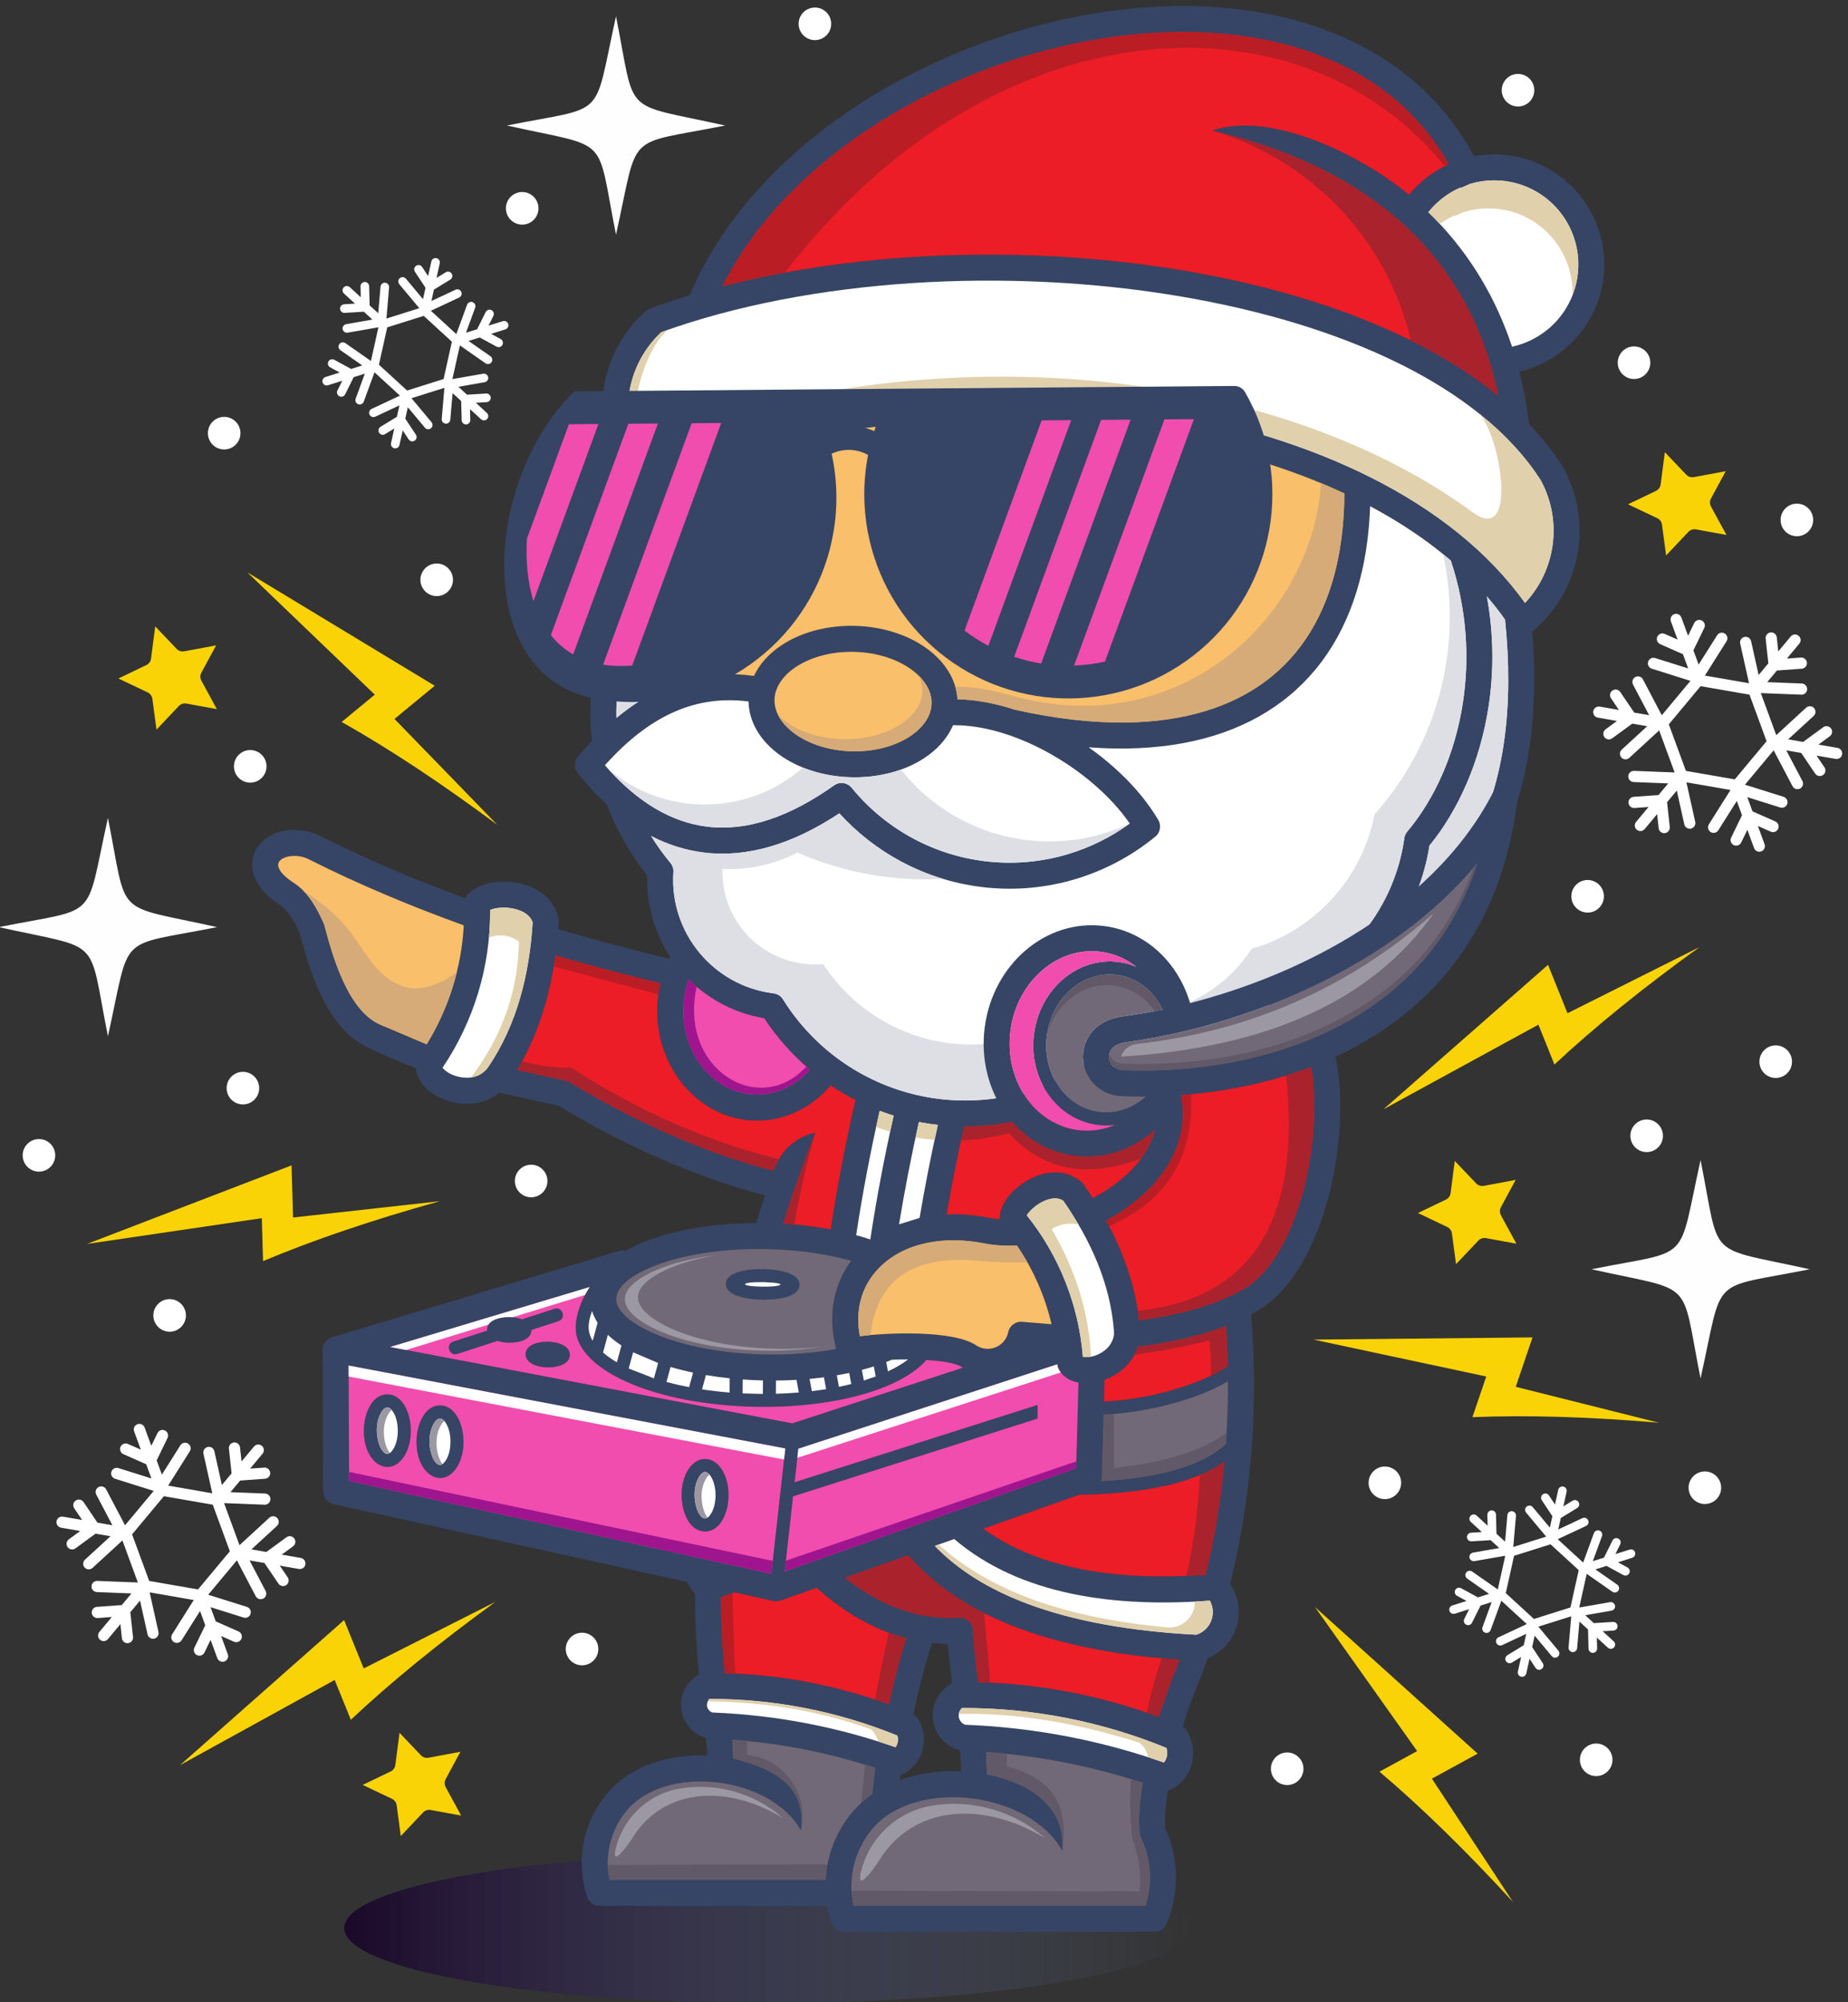 <?xml version="1.0" encoding="UTF-8" standalone="no"?>
<!-- Created with Inkscape (http://www.inkscape.org/) -->

<svg
   version="1.1"
   id="svg1"
   width="2327.371"
   height="2520.271"
   viewBox="0 0 2327.371 2520.271"
   xmlns:xlink="http://www.w3.org/1999/xlink"
   xmlns="http://www.w3.org/2000/svg"
   xmlns:svg="http://www.w3.org/2000/svg">
  <rect x="0" y="0" width="2327.371" height="2520.271" fill="#333333" stroke="none"/>
  <defs
     id="defs1">
    <linearGradient
       id="linearGradient89">
      <stop
         style="stop-color:#1b0829;stop-opacity:1;"
         offset="0"
         id="stop89" />
      <stop
         style="stop-color:#6378a2;stop-opacity:0;"
         offset="1"
         id="stop90" />
    </linearGradient>
    <linearGradient
       xlink:href="#linearGradient89"
       id="linearGradient90"
       x1="7743.2"
       y1="4460.21"
       x2="15752.3"
       y2="4460.21"
       gradientUnits="userSpaceOnUse" />
  </defs>
  <g
     id="g1"
     transform="translate(-596.312,-501.2)">
    <path
       id="path1"
       d="M 26400,26400 H 0.004 V 0.004 H 26400 V 26400"
       style="display:none;fill:#859ecf;fill-opacity:1;fill-rule:evenodd;stroke:none"
       transform="matrix(0.133,0,0,-0.133,0,3521.333)" />
    <path
       id="path2"
       d="m 11747.8,5171.45 c 2211.6,0 4004.5,-318.43 4004.5,-711.24 0,-392.8 -1792.9,-711.24 -4004.5,-711.24 -2211.69,0 -4004.6,318.44 -4004.6,711.24 0,392.81 1792.91,711.24 4004.6,711.24"
       style="fill:url(#linearGradient90);fill-opacity:1;fill-rule:evenodd;stroke:none"
       transform="matrix(0.133,0,0,-0.133,0,3521.333)" />
    <path
       id="path3"
       d="m 12582.8,16538.1 c -6.3,-0.4 -12.8,-0.2 -19.3,0.5 -209.9,3.5 -399.7,-49.8 -537.6,-139.2 -125.9,-81.8 -205.4,-192.7 -208.4,-313.4 -3,-120.3 70.8,-234.9 192.4,-322.6 133.2,-96.2 320.1,-158.9 529.8,-165.9 6.4,0.4 12.9,0.2 19.4,-0.5 209.9,-3.5 399.6,49.8 537.5,139.2 126,81.8 205.4,192.7 208.4,313.4 3,120.3 -70.7,234.8 -192.3,322.6 -133.3,96.2 -320.1,158.9 -529.9,165.9 z m 5242.8,4325.9 c 102.2,125.1 231.6,223.9 376.5,289.7 -274,483.9 -690.6,815.5 -1187.2,1014.7 -496.5,199.1 -1073.7,267.1 -1670.1,223.6 -601,-43.9 -1219.8,-200.7 -1794.7,-450.7 -962.7,-418.7 -1801.4,-1097.2 -2224.6,-1942 1339.5,343.3 2946.9,389.1 4384.8,144.4 1174.2,-199.8 2238.9,-594.6 2960.2,-1181.1 -116.5,568.4 -365.4,1081 -774.8,1501.8 -443.2,455.5 -1076.3,806.2 -1935.2,1007.5 563.5,193.8 1428.6,-244 1865.1,-607.9 z m 183.1,-164.7 c 21.5,-20.9 42.6,-41.9 63.2,-63.1 342,-351.6 580.5,-760.7 729.4,-1210 123.9,26.9 239.5,83 337,162.9 121.2,99.3 214.4,235.7 260.5,398.2 v 0.2 c 60,211.7 28.5,427.6 -70.9,605.5 -99.2,177.8 -266.4,317.7 -477.8,377.6 h -0.2 c -152.1,43.1 -306.6,38.8 -447.8,-4.2 l -87.7,-38 -2.1,4.7 c -117.8,-51.8 -222.5,-131.7 -303.6,-233.8 z m 861.8,-1509.3 c 41.2,-161 71.8,-326.6 92.5,-495.9 121.5,-126.6 228.4,-260.5 318.8,-401.9 1.4,-2.3 2.8,-4.5 4,-6.8 l 0.3,-0.6 0.5,-0.9 c 145.1,-263.4 185.5,-559.6 131.5,-837.1 -53.3,-273 -198.2,-528.4 -425.3,-717.4 64.2,-801.4 -33,-1519 -353.9,-2122.1 -343.5,-645.3 -939.1,-1153.7 -1861.5,-1486 l -1.2,3.4 -14.7,-6.1 c -241.8,-283.2 -548.2,-494.2 -886.4,-620.6 -332.9,-124.4 -696.6,-166.6 -1059.5,-114.9 -245.5,-150.9 -515.8,-252.5 -795.8,-302.1 -294.5,-52.1 -599.1,-46.4 -896.2,20.4 -297.9,66.9 -575.8,191.9 -819.3,364.7 -228.6,162.2 -427.4,366.7 -584.2,604.8 -325.5,54.7 -606.4,225 -804,464 -199.3,241.2 -314,552.6 -304.1,886.1 -81.3,101.8 -153.8,209.3 -217.3,321.1 -64.2,113 -118.9,230.1 -163.9,350.2 -94.1,86.3 -186.2,184.8 -276.47,296 l 0.04,0.1 c -36.6,44.8 -37.46,110.6 1.03,156.6 43.9,52.3 88.1,102 132.7,149.1 -18.4,171.4 -18.9,345.4 -1,519.2 19.4,187.9 60,374.2 122.3,555.2 1.6,19.4 3.5,39.8 5.6,61.6 3.8,38.6 6.3,62.6 7.7,74.4 l 134.2,1103.9 c 4.9,40.8 11.8,89.6 20.6,146.2 l 2.3,14.6 c -4,4.7 -7.7,9.8 -11,15.2 h -0.1 c -157.9,256 -212.7,550.6 -171.8,831.4 40.9,280.7 177.4,547.3 401.9,747.8 12,10.8 25.6,18.8 39.9,24 l -0.1,0.3 c 122.2,44.6 247.9,86.2 376.5,125 414.9,991 1352.6,1782.2 2437.2,2253.9 600.9,261.3 1247.3,425.2 1874.8,471 631.9,46.1 1246.3,-27.2 1778.7,-240.7 563,-225.7 1033.1,-607 1335.4,-1167.8 149.7,28 307.8,23.5 464.5,-19.1 7.8,-1.4 15.4,-3.6 22.6,-6.4 271.3,-80.2 485.9,-261.6 614.1,-491.2 128.3,-229.7 170.2,-507.6 96,-780.7 -1.4,-7.9 -3.6,-15.5 -6.4,-22.7 -61.3,-207.5 -182,-381.9 -338.1,-509.9 -123,-100.8 -268,-172.7 -423.4,-209.3 z m -135.3,-2346.7 c -53.6,75.8 -111.2,149.2 -172.5,220.2 66.7,-360.7 67.1,-718.4 14.7,-1053.5 -79.7,-509 -281.4,-966.7 -557.9,-1305.3 -47.4,-299.6 -159.2,-579.6 -322.3,-823.5 317.5,241.4 555.4,523.8 724.7,841.8 314.2,590.5 395.9,1309.4 313.3,2120.3 z m -513.7,558.9 c -225.5,193.6 -482.5,364.9 -764.2,514.5 -7.6,-216.3 -32.8,-418.6 -75,-606.5 -120.3,-535.6 -377.9,-953.1 -758.1,-1240.1 -377.3,-284.8 -872.6,-437.8 -1471,-446.4 -116.7,-1.7 -237.4,2.2 -362,11.6 274.1,-193.3 508.5,-432.2 655.9,-681.5 35.5,-52.2 25.8,-123.8 -24.1,-164.4 -223.6,-183.2 -478.9,-318.1 -749.9,-400 -270.9,-81.8 -558.4,-110.7 -846.5,-81.9 -285.3,28.6 -559,112.7 -806.9,244.9 -2.1,0.9 -4.2,2 -6.3,3.1 -216.7,116.4 -413.9,269.6 -581.9,454.7 -440.7,-292 -869.4,-421.4 -1281,-371.4 -171.6,20.9 -339,72.7 -501.7,156.7 54.4,-88.2 115.4,-173.3 182.9,-254.5 v 0 c 19.6,-23.5 30.5,-54.4 28.2,-87.4 -19.1,-286.5 75.4,-555.7 246.1,-762.2 169.6,-205.1 414.2,-348.1 697,-384.4 37.7,-2.9 73.5,-23.1 95,-57.7 143.7,-230.6 330.8,-427.7 548.2,-582 217.9,-154.6 465.8,-266.3 730.8,-325.8 265.8,-59.7 537.7,-64.9 800.3,-18.4 262,46.4 515.4,144.7 744.7,292.2 l 0.2,-0.2 c 24.6,15.8 54.8,22.9 86,17.9 335.5,-55.2 673.2,-19.4 981.3,95.8 307.6,114.9 585.7,309.2 802.6,570.9 l 0.2,-0.2 c 12.9,15.7 30,28.4 50.3,36.3 305.7,118.9 567.5,316 764.4,564.7 195.4,246.7 326.6,543.9 373.2,865.6 1.7,25.1 11.2,50 28.7,70.7 260.3,308.4 450.9,734.1 525.4,1210.5 66.9,427.1 40.3,894.5 -112.8,1354.9 z m -1007.9,635.7 c -542.7,252.8 -1161.8,432.8 -1813,543.6 -1620.8,275.8 -3433.7,122.2 -4769.7,-401.9 -3.8,-21.7 -7.2,-42.4 -10.3,-62.3 -5.9,-37.8 -12.2,-84 -18.8,-138.7 l -80.9,-665.5 c -23.3,-247.4 25.4,-456.3 118.3,-622.8 103.5,-185.6 262.8,-319.6 438,-395.6 175.4,36.7 356.9,42 545.9,15.6 53.8,115.7 147.2,216.8 268.7,295.6 179.1,116.2 422.4,184.9 687.5,178.3 h 0.1 c 264.7,-6.6 504,-87.1 677,-212 172.6,-124.6 282.2,-293.9 293.6,-482.7 176.6,-3.7 360.6,-38.9 542.7,-98.7 384.1,-86 737.4,-125.6 1057.4,-121.1 544.4,7.8 990.8,143.9 1326.2,397 332.6,251.1 558.8,620.4 665.9,1096.9 46.1,205.1 70.2,430.2 71.4,674.3 z m -6773.4,942.5 c -28.1,-192.6 0.2,-393.5 88.7,-576.6 1377.2,543.3 3245.8,704 4912.8,420.3 1465.4,-249.4 2780.2,-843 3482.5,-1822.9 131.2,139.4 216.6,311 252,492.5 43.3,222.2 11.4,458.9 -103.6,669.2 -575.9,898.2 -1891.5,1481 -3403.4,1738.3 -1645.6,280 -3516,171.4 -4924.2,-337.1 -169.7,-159 -273.2,-366.2 -304.8,-583.7 z m 1131.5,-2911.8 c -247.1,31.5 -477.7,-0.4 -696,-95 -230.4,-99.8 -450.3,-269.7 -664.3,-508.7 306.3,-350.8 630.5,-540.1 968.8,-581.2 376.6,-45.7 779.1,90.6 1201.2,390.8 54.5,38.7 129.9,26.7 169.8,-26.5 161.4,-196.5 358.6,-357.4 578.9,-475.6 1.8,-1 3.5,-2 5.2,-3 220.3,-117.3 463.2,-192 716.1,-217.3 254.4,-25.5 509.2,0.3 750.4,73.2 206.7,62.4 402.9,159.4 579.7,288.2 -173.8,252.3 -447.6,489.2 -755.2,661.7 -298.2,167.2 -625.1,272 -918.6,268.9 -52.1,-123.6 -148.9,-231.3 -277,-314.5 -179,-116.2 -422.4,-184.8 -687.4,-178.2 h -0.1 c -264.7,6.6 -504.1,87.1 -677,212 -179.5,129.5 -290.7,307.4 -294.5,505.2 z m -1251.4,-156 c 142.7,118.5 289.5,211.7 441.6,279.5 -133.2,96 -250.4,223 -337.2,378.6 -4.2,7.5 -8.3,15.1 -12.4,22.8 -39.9,-134.6 -66.7,-270.5 -80.7,-406 -9.5,-91.6 -13.2,-183.4 -11.3,-274.9"
       style="fill:#364565;fill-opacity:1;fill-rule:nonzero;stroke:none"
       transform="matrix(0.133,0,0,-0.133,0,3521.333)" />
    <path
       id="path4"
       d="m 12579.3,16784.2 z m -761.8,-698.2 c -3,-120.3 70.8,-234.9 192.4,-322.6 133.2,-96.2 320.1,-158.9 529.8,-165.9 6.4,0.4 12.9,0.2 19.4,-0.5 209.9,-3.5 399.6,49.8 537.5,139.2 126,81.8 205.4,192.7 208.4,313.4 3,120.3 -70.7,234.8 -192.3,322.6 -133.3,96.2 -320.1,158.9 -529.9,165.9 -6.3,-0.4 -12.8,-0.2 -19.3,0.5 -209.9,3.5 -399.7,-49.8 -537.6,-139.2 -125.9,-81.8 -205.4,-192.7 -208.4,-313.4 z m 74.3,519.9 c 179.1,116.2 422.4,184.9 687.6,178.3 264.7,-6.6 504,-87.1 677,-212 172.6,-124.6 282.2,-293.9 293.6,-482.7 176.6,-3.7 360.6,-38.9 542.7,-98.7 384.1,-86 737.4,-125.6 1057.4,-121.1 544.4,7.8 990.8,143.9 1326.2,397 332.6,251.1 558.8,620.4 665.9,1096.9 46.1,205.1 70.2,430.2 71.4,674.3 -542.7,252.8 -1161.8,432.8 -1813,543.6 -1620.8,275.8 -3433.7,122.2 -4769.7,-401.9 l -10.3,-62.3 c -5.9,-37.8 -12.2,-84 -18.8,-138.7 l -80.9,-665.5 c -23.3,-247.4 25.4,-456.3 118.3,-622.8 103.5,-185.6 262.8,-319.6 438,-395.6 175.4,36.7 356.9,42 545.9,15.6 53.8,115.7 147.2,216.8 268.7,295.6"
       style="fill:#fabf6b;fill-opacity:1;fill-rule:evenodd;stroke:none"
       transform="matrix(0.133,0,0,-0.133,0,3521.333)" />
    <path
       id="path5"
       d="m 18577.4,16010 c -79.7,-509 -281.4,-966.7 -557.9,-1305.3 -47.4,-299.6 -159.2,-579.6 -322.3,-823.5 317.5,241.4 555.4,523.8 724.7,841.8 314.2,590.5 395.9,1309.4 313.3,2120.3 -53.6,75.8 -111.2,149.2 -172.5,220.2 66.7,-360.7 67.1,-718.4 14.7,-1053.5 z m -8257.1,-97.4 c 142.7,118.5 289.5,211.7 441.6,279.5 -133.2,96 -250.4,223 -337.2,378.6 l -12.4,22.8 c -39.9,-134.6 -66.7,-270.5 -80.7,-406 -9.5,-91.6 -13.2,-183.4 -11.3,-274.9 z m 2223,-561.2 z m 2638.2,-437.9 c -173.8,252.3 -447.6,489.2 -755.2,661.7 -298.2,167.2 -625.1,272 -918.6,268.9 -52.1,-123.6 -148.9,-231.3 -277,-314.5 -179,-116.2 -422.4,-184.8 -687.5,-178.2 -264.7,6.6 -504.1,87.1 -677,212 -179.5,129.5 -290.7,307.4 -294.5,505.2 -247.1,31.5 -477.7,-0.4 -696,-95 -230.4,-99.8 -450.3,-269.7 -664.3,-508.7 306.3,-350.8 630.5,-540.1 968.8,-581.2 376.6,-45.7 779.1,90.6 1201.2,390.8 54.5,38.7 129.9,26.7 169.8,-26.5 161.4,-196.5 358.6,-357.4 578.9,-475.6 l 5.2,-3 c 220.3,-117.3 463.2,-192 716.1,-217.3 254.4,-25.5 509.2,0.3 750.4,73.2 206.7,62.4 402.9,159.4 579.7,288.2 z m 2890.4,5722.7 c 342,-351.6 580.5,-760.7 729.4,-1210 123.9,26.9 239.5,83 337,162.9 121.2,99.3 214.4,235.7 260.5,398.2 v 0.2 c 60,211.7 28.5,427.6 -70.9,605.5 -99.2,177.8 -266.4,317.7 -477.8,377.6 h -0.2 c -152.1,43.1 -306.6,38.8 -447.8,-4.2 l -87.7,-38 -2.1,4.7 c -117.8,-51.8 -222.5,-131.7 -303.6,-233.8 21.5,-20.9 42.6,-41.9 63.2,-63.1 z m -2630.2,-1812.1 c 1465.4,-249.4 2780.2,-843 3482.5,-1822.9 131.2,139.4 216.6,311 252,492.5 43.3,222.2 11.4,458.9 -103.6,669.2 -575.9,898.2 -1891.5,1481 -3403.4,1738.3 -1645.6,280 -3516,171.4 -4924.2,-337.1 -169.7,-159 -273.2,-366.2 -304.8,-583.7 -28.1,-192.6 0.2,-393.5 88.7,-576.6 1377.2,543.3 3245.8,704 4912.8,420.3 z m -4610,-4283.1 z m 3959.5,1094.3 c 274.1,-193.3 508.5,-432.2 655.9,-681.5 35.5,-52.2 25.8,-123.8 -24.1,-164.4 -223.6,-183.2 -478.9,-318.1 -749.9,-400 -270.9,-81.8 -558.4,-110.7 -846.5,-81.9 -285.3,28.6 -559,112.7 -806.9,244.9 l -6.3,3.1 c -216.7,116.4 -413.9,269.6 -581.9,454.7 -440.7,-292 -869.4,-421.4 -1281,-371.4 -171.6,20.9 -339,72.7 -501.7,156.7 54.4,-88.2 115.4,-173.3 182.9,-254.5 19.6,-23.5 30.5,-54.4 28.2,-87.4 -19.1,-286.5 75.4,-555.7 246.1,-762.2 169.6,-205.1 414.2,-348.1 697,-384.4 37.7,-2.9 73.5,-23.1 95,-57.7 143.7,-230.6 330.8,-427.7 548.2,-582 217.9,-154.6 465.8,-266.3 730.8,-325.8 265.8,-59.7 537.7,-64.9 800.3,-18.4 262,46.4 515.4,144.7 744.7,292.2 l 0.2,-0.2 c 24.6,15.8 54.8,22.9 86,17.9 335.5,-55.2 673.2,-19.4 981.3,95.8 307.6,114.9 585.7,309.2 802.6,570.9 l 0.2,-0.2 c 12.9,15.7 30,28.4 50.3,36.3 305.7,118.9 567.5,316 764.4,564.7 195.4,246.7 326.6,543.9 373.2,865.6 1.7,25.1 11.2,50 28.7,70.7 260.3,308.4 450.9,734.1 525.4,1210.5 66.9,427.1 40.3,894.5 -112.8,1354.9 -225.5,193.6 -482.5,364.9 -764.2,514.5 -7.6,-216.3 -32.8,-418.6 -75,-606.5 -120.3,-535.6 -377.9,-953.1 -758.1,-1240.1 -377.3,-284.8 -872.6,-437.8 -1471,-446.4 -116.7,-1.7 -237.4,2.2 -362,11.6"
       style="fill:#ffffff;fill-opacity:1;fill-rule:evenodd;stroke:none"
       transform="matrix(0.133,0,0,-0.133,0,3521.333)" />
    <path
       id="path6"
       d="m 15710.3,20143.7 c 1174.2,-199.8 2238.9,-594.6 2960.2,-1181.1 -116.5,568.4 -365.4,1081 -774.8,1501.8 -443.2,455.5 -1076.3,806.2 -1935.2,1007.5 563.5,193.8 1428.6,-244 1865.1,-607.9 102.2,125.1 231.6,223.9 376.5,289.7 -274,483.9 -690.6,815.5 -1187.2,1014.7 -496.5,199.1 -1073.7,267.1 -1670.1,223.6 -601,-43.9 -1219.8,-200.7 -1794.7,-450.7 -962.7,-418.7 -1801.4,-1097.2 -2224.6,-1942 1339.5,343.3 2946.9,389.1 4384.8,144.4"
       style="fill:#ed1d27;fill-opacity:1;fill-rule:evenodd;stroke:none"
       transform="matrix(0.133,0,0,-0.133,0,3521.333)" />
    <path
       id="path7"
       d="m 11917.8,20128.8 c 1994.4,2585.8 4899.8,2676.7 6245.3,1006.2 12.9,6.5 25.9,12.8 39,18.7 -274,483.9 -690.6,815.5 -1187.2,1014.7 -496.5,199.1 -1073.7,267.1 -1670.1,223.6 -601,-43.9 -1219.8,-200.7 -1794.7,-450.7 -962.7,-418.7 -1801.4,-1097.2 -2224.6,-1942 192.3,49.3 390.2,92.4 592.3,129.5"
       style="fill:#ba1e24;fill-opacity:1;fill-rule:evenodd;stroke:none"
       transform="matrix(0.133,0,0,-0.133,0,3521.333)" />
    <path
       id="path8"
       d="m 15960.5,21471.9 c 945,-275.9 1660.6,-1039.3 1882.4,-1986.6 308.3,-152.9 587,-327.1 827.6,-522.7 -116.5,568.4 -365.4,1081 -774.8,1501.8 -443.2,455.5 -1076.3,806.2 -1935.2,1007.5"
       style="fill:#aa232c;fill-opacity:1;fill-rule:evenodd;stroke:none"
       transform="matrix(0.133,0,0,-0.133,0,3521.333)" />
    <path
       id="path9"
       d="m 18491.7,18792.4 c 209.8,-234.6 364.2,-1245.8 -61.9,-934 -1910.1,1397.6 -5083.1,1669.2 -7617.4,742.9 -554.9,-202.8 -239.9,836.1 5.1,988.5 -24.3,-8.4 -48.5,-17 -72.5,-25.7 -169.7,-159 -273.2,-366.2 -304.8,-583.7 -28.1,-192.6 0.2,-393.5 88.7,-576.6 1377.2,543.3 3245.8,704 4912.8,420.3 1465.4,-249.4 2780.2,-843 3482.5,-1822.9 131.2,139.4 216.6,311 252,492.5 43.3,222.2 11.4,458.9 -103.6,669.2 -147.9,230.7 -344.6,440.6 -580.9,629.5 z m -145.1,1908.9 c 141.2,43 295.7,47.3 447.8,4.2 h 0.2 c 211.4,-59.9 378.5,-199.8 477.8,-377.6 69.8,-124.9 106.1,-268.6 100.8,-416.4 9.7,24.6 18.2,49.9 25.6,75.8 v 0.2 c 60,211.7 28.5,427.6 -70.9,605.5 -99.2,177.8 -266.4,317.7 -477.8,377.6 h -0.2 c -152.1,43.1 -306.6,38.8 -447.8,-4.2 l -87.7,-38 -2.1,4.7 c -117.8,-51.8 -222.5,-131.7 -303.6,-233.8 21.5,-20.9 42.6,-41.9 63.2,-63.1 15.2,-15.7 30.3,-31.4 45.1,-47.3 43.8,31 90.6,57.5 139.8,79.1 l 2.1,-4.7 87.7,38"
       style="fill:#e0d0ac;fill-opacity:1;fill-rule:evenodd;stroke:none"
       transform="matrix(0.133,0,0,-0.133,0,3521.333)" />
    <path
       id="path10"
       d="m 12543.3,15351.4 z m 5476.2,-646.7 c -47.4,-299.6 -159.2,-579.6 -322.3,-823.5 317.5,241.4 555.4,523.8 724.7,841.8 314.2,590.5 395.9,1309.4 313.3,2120.3 -53.6,75.8 -111.2,149.2 -172.5,220.2 66.7,-360.7 67.1,-718.4 14.7,-1053.5 -79.7,-509 -281.4,-966.7 -557.9,-1305.3 z M 10831.7,14541 Z m 5503.5,-813.6 c -347.3,-536.6 -1018.2,-763.8 -1620.1,-548.7 -369.5,-290.1 -843.9,-411.5 -1307.3,-334.5 -463.4,77 -873.1,345.2 -1128.9,739.2 -249.9,-22.5 -497.5,63.2 -680,235.3 -182.6,172.2 -282.5,414.4 -274.6,665.2 246.1,-12 491.1,41.3 710,154.5 435.9,-190 908.6,-274.4 1380,-248.9 -136.9,41.3 -269.1,95.9 -394.6,162.9 l -6.3,3.1 c -216.7,116.4 -413.9,269.6 -581.9,454.7 -440.7,-292 -869.4,-421.4 -1281,-371.4 -171.6,20.9 -339,72.7 -501.7,156.7 54.4,-88.2 115.4,-173.3 182.9,-254.5 19.6,-23.5 30.5,-54.4 28.2,-87.4 -19.1,-286.5 75.4,-555.7 246.1,-762.2 169.6,-205.1 414.2,-348.1 697,-384.4 37.7,-2.9 73.5,-23.1 95,-57.7 143.7,-230.6 330.8,-427.7 548.2,-582 217.9,-154.6 465.8,-266.3 730.8,-325.8 265.8,-59.7 537.7,-64.9 800.3,-18.4 262,46.4 515.4,144.7 744.7,292.2 l 0.2,-0.2 c 24.6,15.8 54.8,22.9 86,17.9 335.5,-55.2 673.2,-19.4 981.3,95.8 307.6,114.9 585.7,309.2 802.6,570.9 l 0.2,-0.2 c 12.9,15.7 30,28.4 50.3,36.3 305.7,118.9 567.5,316 764.4,564.7 195.4,246.7 326.6,543.9 373.2,865.6 1.7,25.1 11.2,50 28.7,70.7 260.3,308.4 450.9,734.1 525.4,1210.5 66.9,427.1 40.3,894.5 -112.8,1354.9 -23.9,20.5 -48.1,40.7 -72.7,60.8 187.8,-869.7 -46.7,-1787.3 -649.4,-2463.5 -118.9,-608.8 -568.3,-1099.9 -1164.2,-1272.1 z m -6014.9,2185.2 c 142.7,118.5 289.5,211.7 441.6,279.5 -133.2,96 -250.4,223 -337.2,378.6 l -12.4,22.8 c -39.9,-134.6 -66.7,-270.5 -80.7,-406 -9.5,-91.6 -13.2,-183.4 -11.3,-274.9 z m 2222.9,-561.2 c -165.2,4.1 -320.5,37 -455.9,91.5 -521.4,-458 -1310.2,-471 -1847.8,-9.6 298,-330.6 612.8,-509.7 940.7,-549.6 376.6,-45.7 779.1,90.6 1201.2,390.8 54.5,38.7 129.9,26.7 169.8,-26.5 161.4,-196.5 358.6,-357.4 578.9,-475.6 l 5.2,-3 c 220.3,-117.3 463.2,-192 716.1,-217.3 254.4,-25.5 509.2,0.3 750.4,73.2 206.7,62.4 402.9,159.4 579.7,288.2 -757.3,-354.9 -1654,-137.8 -2166.7,510.6 -140.8,-50.2 -301.7,-76.9 -471.6,-72.7"
       style="fill:#dddfe5;fill-opacity:1;fill-rule:evenodd;stroke:none"
       transform="matrix(0.133,0,0,-0.133,0,3521.333)" />
    <path
       id="path11"
       d="m 11213.2,16316.7 c -545.7,235.2 -722.2,863 -529.4,1883.4 -17.7,-6.8 -35.4,-13.6 -52.9,-20.5 l -10.3,-62.3 c -5.9,-37.8 -12.2,-84 -18.8,-138.7 l -80.9,-665.5 c -23.3,-247.4 25.4,-456.3 118.3,-622.8 103.5,-185.6 262.8,-319.6 438,-395.6 44.9,9.4 90.3,16.7 136,22 z m 5779.7,1818.3 c -86.6,-1287.1 -1350.8,-2441.7 -2902.2,-2018 -167.1,45.7 -366.4,98.2 -560.6,88.7 10.8,-37.7 17.5,-76.5 19.9,-116.2 176.6,-3.7 360.6,-38.9 542.7,-98.7 384.1,-86 737.4,-125.6 1057.4,-121.1 544.4,7.8 990.8,143.9 1326.2,397 332.6,251.1 558.8,620.4 665.9,1096.9 46.1,205.1 70.2,430.2 71.4,674.3 -72.3,33.6 -145.9,66 -220.7,97.1 z m -3983.2,-2283.4 c -137.9,-89.4 -327.7,-142.7 -537.6,-139.1 -6.5,0.6 -13,0.8 -19.3,0.4 -209.8,7.1 -396.6,69.7 -529.8,165.9 -25.5,18.4 -48.9,37.9 -69.9,58.4 32.8,-64.1 86.9,-123.4 156.8,-173.8 133.2,-96.2 320.1,-158.9 529.8,-165.9 6.4,0.4 12.9,0.2 19.4,-0.5 209.9,-3.5 399.6,49.8 537.5,139.2 126,81.8 205.4,192.7 208.4,313.4 2.4,95.1 -43.2,186.6 -122.5,264.2 24.3,-47.5 36.9,-97.6 35.6,-148.8 -3,-120.7 -82.4,-231.6 -208.4,-313.4"
       style="fill:#d6ab77;fill-opacity:1;fill-rule:evenodd;stroke:none"
       transform="matrix(0.133,0,0,-0.133,0,3521.333)" />
    <path
       id="path12"
       d="m 14604.5,18471.9 c 484.6,30.2 902.8,-352 934.1,-853.6 31.3,-501.7 -336.1,-932.9 -820.7,-963.1 -484.6,-30.3 -902.8,351.9 -934.1,853.5 -31.3,501.7 336.1,932.9 820.7,963.2"
       style="fill:#364565;fill-opacity:1;fill-rule:evenodd;stroke:none"
       transform="matrix(0.133,0,0,-0.133,0,3521.333)" />
    <path
       id="path13"
       d="m 14577.9,18341.3 c 448.9,28.1 836.3,-326 865.4,-790.8 29,-464.7 -311.4,-864.2 -760.4,-892.2 -448.9,-28.1 -836.3,326 -865.4,790.8 -29,464.7 311.4,864.2 760.4,892.2"
       style="fill:#ffffff;fill-opacity:1;fill-rule:evenodd;stroke:none"
       transform="matrix(0.133,0,0,-0.133,0,3521.333)" />
    <path
       id="path14"
       d="m 14623.3,18170.2 c 323.7,20.2 603,-235 623.9,-570.1 20.9,-335.1 -224.5,-623.1 -548.2,-643.3 -323.6,-20.2 -603,235 -623.9,570.1 -20.9,335.1 224.5,623.1 548.2,643.3"
       style="fill:#364565;fill-opacity:1;fill-rule:evenodd;stroke:none"
       transform="matrix(0.133,0,0,-0.133,0,3521.333)" />
    <path
       id="path15"
       d="m 14631.5,18048.3 c 24.1,1.5 47.8,1.1 71.1,-1.1 -5.1,-0.1 -10.2,-0.3 -15.3,-0.6 -235.5,-14.7 -414.2,-224.4 -399,-468.3 15.3,-243.9 218.6,-429.7 454.2,-415 181.4,11.4 329,138.3 380.4,307.4 -38.9,-212.3 -212.7,-378.3 -430.9,-391.9 -258.6,-16.2 -481.8,187.8 -498.5,455.5 -16.7,267.8 179.4,497.9 438,514"
       style="fill:#859ecf;fill-opacity:1;fill-rule:evenodd;stroke:none"
       transform="matrix(0.133,0,0,-0.133,0,3521.333)" />
    <path
       id="path16"
       d="m 14370.8,17932 c 98.7,6.1 182.9,-55.6 188,-137.9 5.2,-82.4 -70.7,-154.1 -169.4,-160.3 -98.7,-6.1 -182.9,55.6 -188,138 -5.2,82.3 70.7,154 169.4,160.2 z m 493.6,-447.2 c 71.6,4.5 132.7,-40.3 136.4,-100.1 3.7,-59.7 -51.3,-111.7 -122.9,-116.2 -71.7,-4.5 -132.8,40.3 -136.5,100.1 -3.7,59.7 51.3,111.7 123,116.2"
       style="fill:#ffffff;fill-opacity:1;fill-rule:evenodd;stroke:none"
       transform="matrix(0.133,0,0,-0.133,0,3521.333)" />
    <path
       id="path17"
       d="m 14730.7,16851.9 c -345.8,16.2 -629.5,-42.3 -633.7,-130.8 -4.2,-88.5 272.8,-173.4 618.6,-189.6 345.8,-16.3 629.5,42.3 633.7,130.8 4.1,88.4 -272.8,173.3 -618.6,189.6"
       style="fill:#ba1e24;fill-opacity:1;fill-rule:evenodd;stroke:none"
       transform="matrix(0.133,0,0,-0.133,0,3521.333)" />
    <path
       id="path18"
       d="m 11324.3,18273.3 c -425.7,-2.5 -768.6,-361.9 -765.9,-802.5 2.6,-440.7 349.9,-795.9 775.5,-793.3 425.7,2.5 768.6,361.9 766,802.6 -2.7,440.6 -349.9,795.8 -775.6,793.2"
       style="fill:#364565;fill-opacity:1;fill-rule:evenodd;stroke:none"
       transform="matrix(0.133,0,0,-0.133,0,3521.333)" />
    <path
       id="path19"
       d="m 11355.4,18160.8 c -394.3,-2.4 -712,-335.3 -709.6,-743.6 2.5,-408.3 324.2,-737.3 718.5,-734.9 394.4,2.3 712.1,335.3 709.6,743.5 -2.4,408.3 -324.1,737.3 -718.5,735"
       style="fill:#ffffff;fill-opacity:1;fill-rule:evenodd;stroke:none"
       transform="matrix(0.133,0,0,-0.133,0,3521.333)" />
    <path
       id="path20"
       d="m 11325.9,18008.4 c -284.3,-1.7 -513.3,-241.7 -511.6,-536.1 1.8,-294.4 233.7,-531.6 518.1,-529.9 284.3,1.7 513.3,241.8 511.6,536.1 -1.8,294.4 -233.7,531.6 -518.1,529.9"
       style="fill:#364565;fill-opacity:1;fill-rule:evenodd;stroke:none"
       transform="matrix(0.133,0,0,-0.133,0,3521.333)" />
    <path
       id="path21"
       d="m 11326,17901.2 c -21.1,-0.1 -41.8,-1.9 -62.1,-5.2 4.5,0.2 8.9,0.4 13.4,0.4 207,1.2 375.8,-171.4 377.1,-385.7 1.3,-214.2 -165.5,-388.9 -372.4,-390.2 -159.4,-1 -296.1,101.2 -351.1,246.1 46.7,-183.4 208.6,-318.2 400.3,-317 227.1,1.3 410.2,193.1 408.7,428.3 -1.4,235.2 -186.7,424.7 -413.9,423.3"
       style="fill:#859ecf;fill-opacity:1;fill-rule:evenodd;stroke:none"
       transform="matrix(0.133,0,0,-0.133,0,3521.333)" />
    <path
       id="path22"
       d="m 11561.1,17815.1 c -86.8,-0.5 -156.7,-59.6 -156.3,-131.9 0.5,-72.3 71.1,-130.5 157.8,-130 86.8,0.5 156.7,59.6 156.3,131.9 -0.5,72.3 -71.1,130.5 -157.8,130 z m -405,-420.7 c -62.9,-0.4 -113.6,-43.2 -113.3,-95.7 0.3,-52.5 51.6,-94.7 114.5,-94.3 62.9,0.4 113.6,43.2 113.3,95.7 -0.3,52.4 -51.6,94.7 -114.5,94.3"
       style="fill:#ffffff;fill-opacity:1;fill-rule:evenodd;stroke:none"
       transform="matrix(0.133,0,0,-0.133,0,3521.333)" />
    <path
       id="path23"
       d="m 11311,16848.8 c 301.5,34.9 553.2,0.7 562.1,-76.5 8.9,-77.1 -228.2,-168 -529.8,-202.9 -301.5,-34.9 -553.1,-0.7 -562.1,76.4 -8.9,77.2 228.3,168.1 529.8,203"
       style="fill:#ba1e24;fill-opacity:1;fill-rule:evenodd;stroke:none"
       transform="matrix(0.133,0,0,-0.133,0,3521.333)" />
    <path
       id="path24"
       d="m 11955.1,18084.1 c -231.5,6.3 -462.7,-3.6 -691.8,-29.3 -228.6,-25.7 -456.2,-67.5 -681,-125.2 -114,-29.2 -198,5.7 -248.8,68.6 -21.8,27 -36.8,58.9 -44.9,92.7 -7.9,32.9 -9.4,68 -4.2,102.6 13.9,92.9 75.5,182.1 187.7,214.1 238,67.7 480.2,119.9 724.8,156.3 244.4,36.4 491.2,56.9 738.8,61.5 117.9,2.1 197.8,-75.4 233.7,-172.6 13.3,-35.9 20.4,-74.6 21,-112.6 0.6,-38.9 -5.5,-77.5 -18.6,-112.2 -32.1,-84.6 -102.8,-147 -216.7,-143.9 z m -704.3,82.9 c 234.8,26.4 471.1,36.4 707.3,30 56.9,-1.5 92.1,29.2 107.9,70.9 8.2,21.5 11.9,45.7 11.5,70.4 -0.4,25.6 -5.1,51.6 -13.9,75.5 -20.5,55.5 -63.8,99.9 -125.6,98.7 -242.8,-4.4 -484.8,-24.6 -724.6,-60.3 -239.5,-35.6 -476.9,-86.8 -710.7,-153.3 -63.5,-18.1 -98.4,-69 -106.4,-122.1 -3,-20.2 -2.2,-40.6 2.4,-59.7 4.3,-18.1 12,-34.6 22.8,-48 24.5,-30.4 68.7,-46.3 132.8,-29.8 228.5,58.6 461.2,101.2 696.5,127.7"
       style="fill:#364565;fill-opacity:1;fill-rule:nonzero;stroke:none"
       transform="matrix(0.133,0,0,-0.133,0,3521.333)" />
    <path
       id="path25"
       d="m 10554.3,18039.3 c 228.5,58.6 461.2,101.2 696.5,127.7 234.8,26.4 471.1,36.4 707.3,30 56.9,-1.5 92.1,29.2 107.9,70.9 8.2,21.5 11.9,45.7 11.5,70.4 -0.4,25.6 -5.1,51.6 -13.9,75.5 -20.5,55.5 -63.8,99.9 -125.6,98.7 -242.8,-4.4 -484.8,-24.6 -724.6,-60.3 -239.5,-35.6 -476.9,-86.8 -710.7,-153.3 -63.5,-18.1 -98.4,-69 -106.4,-122.1 -3,-20.2 -2.2,-40.6 2.4,-59.7 4.3,-18.1 12,-34.6 22.8,-48 24.5,-30.4 68.7,-46.3 132.8,-29.8"
       style="fill:#ffffff;fill-opacity:1;fill-rule:evenodd;stroke:none"
       transform="matrix(0.133,0,0,-0.133,0,3521.333)" />
    <path
       id="path26"
       d="m 11043.3,18240 c -107.3,-14.3 -213.9,-31.9 -319.8,-52.9 -91.8,-18.2 -183,-38.9 -273.6,-62.1 -18.9,-4.9 -36.1,-6.9 -51.5,-6.6 0.1,-0.4 0.2,-0.9 0.3,-1.3 4.3,-18.1 12,-34.6 22.8,-48 24.5,-30.4 68.7,-46.3 132.8,-29.8 18,4.6 35.9,9.1 53.9,13.5 66,16.1 132.4,31 199.1,44.5 146.5,29.7 294.5,52.9 443.5,69.7 131.5,14.8 263.6,24.4 395.8,28.9 50.9,1.8 101.8,2.7 152.7,2.9 52.9,0.3 105.9,-0.4 158.8,-1.8 56.9,-1.5 92.1,29.2 107.9,70.9 8.2,21.5 11.9,45.7 11.5,70.4 -0.4,25.6 -5.1,51.6 -13.9,75.5 -18.7,50.6 -56.2,91.8 -109.5,98 1.8,-4.1 3.5,-8.2 5,-12.3 8.9,-23.9 13.6,-49.9 14,-75.5 0.4,-24.7 -3.3,-48.9 -11.5,-70.4 -15.8,-41.7 -51,-72.4 -107.9,-70.9 -55.6,1.5 -111.3,2.1 -166.9,1.8 -90.2,-0.5 -180.3,-3.4 -270.3,-8.7 -90.2,-5.3 -180.3,-13 -270.1,-23.2 -34.5,-3.8 -68.8,-8 -103.1,-12.6"
       style="fill:#dddfe5;fill-opacity:1;fill-rule:evenodd;stroke:none"
       transform="matrix(0.133,0,0,-0.133,0,3521.333)" />
    <path
       id="path27"
       d="m 13976,18185 c 249.3,30.6 499.9,43.8 749.9,39.6 249.4,-4.2 499.4,-25.9 748,-65 126.1,-19.8 213.2,26.5 261.5,99.6 20.7,31.4 33.7,67.4 39,104.8 5.1,36.3 3.1,74.4 -6.1,111.1 -24.6,98.9 -100.2,188.9 -224.7,211.8 -263.9,48.6 -530.6,80 -798.5,94.1 -267.6,14.1 -536.1,10.9 -803.8,-9.7 -127.5,-9.8 -205.8,-101.7 -234.6,-210.4 -10.6,-40 -14.3,-82.5 -11,-123.6 3.3,-42.1 13.9,-83.1 31.6,-119.2 43.4,-88.1 126.2,-148.2 248.7,-133.1 z m 751.8,162 c -256.1,4.3 -512.3,-9.2 -766.6,-40.4 -61.3,-7.5 -102.5,22 -123.8,65.4 -11,22.4 -17.6,48.1 -19.7,74.8 -2.2,27.7 0.3,56.2 7.3,83 16.5,62 58.6,114.3 125.4,119.5 262.6,20.2 525.9,23.3 788.4,9.5 262.2,-13.8 523.8,-44.7 783,-92.4 70.5,-13 113.4,-64.3 127.4,-120.9 5.4,-21.4 6.6,-43.5 3.6,-64.6 -2.8,-20 -9.4,-38.6 -19.6,-54.2 -23.4,-35.3 -69.5,-57 -140.4,-45.9 -252.6,39.8 -508.3,61.9 -765,66.2"
       style="fill:#364565;fill-opacity:1;fill-rule:nonzero;stroke:none"
       transform="matrix(0.133,0,0,-0.133,0,3521.333)" />
    <path
       id="path28"
       d="m 15492.8,18280.8 c -252.6,39.8 -508.3,61.9 -765,66.2 -256.1,4.3 -512.3,-9.2 -766.6,-40.4 -61.3,-7.5 -102.5,22 -123.8,65.4 -11,22.4 -17.6,48.1 -19.7,74.8 -2.2,27.7 0.3,56.2 7.3,83 16.5,62 58.6,114.3 125.4,119.5 262.6,20.2 525.9,23.3 788.4,9.5 262.2,-13.8 523.8,-44.7 783,-92.4 70.5,-13 113.4,-64.3 127.4,-120.9 5.4,-21.4 6.6,-43.5 3.6,-64.6 -2.8,-20 -9.4,-38.6 -19.6,-54.2 -23.4,-35.3 -69.5,-57 -140.4,-45.9"
       style="fill:#ffffff;fill-opacity:1;fill-rule:evenodd;stroke:none"
       transform="matrix(0.133,0,0,-0.133,0,3521.333)" />
    <path
       id="path29"
       d="m 14944.4,18447.2 c 117.2,-4.4 234.1,-12.4 350.5,-24.2 101,-10.2 201.7,-23.2 301.8,-38.9 20.9,-3.3 39.7,-3.7 56.3,-1.8 -0.1,-0.5 -0.1,-0.9 -0.2,-1.4 -2.8,-20 -9.4,-38.6 -19.6,-54.2 -23.4,-35.3 -69.5,-57 -140.4,-45.9 -19.8,3.1 -39.7,6.2 -59.5,9.1 -73,10.6 -146.2,19.8 -219.5,27.5 -161.3,17 -323.4,26.8 -485.9,29.6 -143.6,2.4 -287.1,-0.7 -430.3,-9.5 -55.1,-3.4 -110.2,-7.6 -165.2,-12.6 -57.1,-5.2 -114.2,-11.3 -171.2,-18.3 -61.3,-7.5 -102.5,22 -123.8,65.4 -11,22.4 -17.6,48.1 -19.7,74.8 -2.2,27.7 0.3,56.2 7.3,83 15,56.5 51.3,104.9 108.1,117 -1.6,-4.5 -2.9,-9.1 -4.2,-13.8 -7,-26.7 -9.5,-55.2 -7.3,-82.9 2.1,-26.7 8.7,-52.5 19.7,-74.8 21.3,-43.4 62.5,-73 123.8,-65.4 59.9,7.3 119.9,13.7 180,19.1 97.4,8.7 195,14.8 292.7,18.4 97.9,3.5 195.9,4.5 293.9,2.8 37.6,-0.6 75.2,-1.6 112.7,-3"
       style="fill:#dddfe5;fill-opacity:1;fill-rule:evenodd;stroke:none"
       transform="matrix(0.133,0,0,-0.133,0,3521.333)" />
    <path
       id="path30"
       d="m 15257.3,9961.4 c -23.2,-74.07 -64.3,-136.92 -115.6,-188.11 -57.2,-56.98 -127.4,-98.75 -199.1,-124.72 l -5.6,-205.8 c 241.4,11.18 491.7,59.46 709.1,127.3 191.9,59.83 356.3,133.76 463.8,209.38 -2.8,126.43 -8.6,252.65 -17.4,378.55 -77.4,-29.8 -158,-56.4 -241,-79.9 -189.1,-53.6 -391.5,-91.74 -594.2,-116.7 z m 854.4,-325.86 c -114.6,-67.97 -263.1,-131.34 -428.9,-183.06 -229,-71.39 -493.5,-122 -749.1,-132.88 l -16,-590.8 c 0.5,-13.1 -1.1,-26.04 -4.7,-38.38 267.5,14.76 497.1,49.08 688.8,102.96 210.6,59.22 373.9,141.8 490,247.68 14.1,197.98 20.7,396.38 19.9,594.48 z m -33.8,-762.58 c -118.1,-82.28 -265.8,-148.32 -442.9,-198.12 -250.8,-70.52 -562.5,-108.8 -934.9,-114.84 l -906.5,-321.05 c 221,-160.14 486.7,-278.25 796.2,-353.34 372.7,-90.4 809.5,-118.55 1309.6,-82.81 85.6,351.47 144.8,709.65 178.5,1070.16 z m 54,-1157.55 c 33.3,-48.58 56.8,-102.52 69.9,-158.84 18.4,-78.84 16.4,-162.32 -7.7,-242.25 -24.2,-80.28 -68.9,-151.17 -127.9,-206.89 -42,-39.59 -91.5,-71.47 -146.2,-93.57 -15.4,-42.97 -30.8,-84.79 -46.2,-125.44 -21.8,-57.24 -45.2,-116.39 -70.4,-177.43 -25.1,-61.07 -50.7,-130.21 -75.8,-204.53 -15,-44.6 -30,-91.73 -44.7,-140.74 18,-11.36 32.3,-26.93 42.2,-44.83 26.2,-42.6 43.7,-89.49 52.1,-138 8.8,-50.94 7.5,-103.73 -4.6,-155.18 -12,-51.45 -34.4,-99.54 -65.2,-141.65 -30.4,-41.67 -69.4,-77.39 -114.9,-104.53 -15.7,-9.37 -32.6,-14.85 -49.6,-16.72 -9.4,-61.23 -16.7,-120.34 -21.3,-175.96 -5.8,-70.97 -7.1,-134.47 -2.8,-187.01 63.6,-139.05 97.1,-288.49 100.3,-438.8 3.4,-155.74 -25.7,-311.81 -87.5,-457.61 -17.4,-46.95 -62.6,-80.43 -115.7,-80.43 h -2943.2 v 0.36 c -51.5,0 -99.4,32.52 -116.7,83.97 -17.7,52.93 -31.2,106.46 -40.5,160.16 h -2153.9 v 0.36 c -51.4,0 -99.3,32.51 -116.6,83.96 -56.65,169.04 -66.66,344.65 -35.3,511.06 32,169.86 106.9,330.22 219,464.41 74.1,88.62 164.3,160.37 265.5,216.09 199.8,110.02 442.7,156.87 686.2,147.26 -1.1,45.59 -4.8,101.75 -10.6,167.22 -62.2,17.2 -116.5,52.27 -157.6,99.09 -42.5,48.5 -70.6,109.47 -78.3,176.19 -7.8,66.5 5.5,132.06 35.5,188.77 29.6,55.83 75.2,102.96 132.7,133.96 -11.4,111.74 -20.3,226.33 -26.6,343.46 -7.5,138.42 -11.1,279.95 -11.2,424.04 -31.3,32.66 -57.1,69.9 -76.5,110.18 l -3347.54,736.71 0.1,0.45 c -54.98,12.04 -96.24,60.91 -96.47,119.53 l -5.86,1330.62 c -4.42,56.65 31,110.65 87.66,127.55 l 2724.01,818.4 0.1,-0.2 c 17.1,5.1 35.6,6.6 54.4,3.6 l 6.3,-1 c 60.3,34.2 127.6,65.5 201,93.4 270.5,102.9 632.7,165.9 1032.5,168.3 27.2,88 55.3,175.3 84,261.9 -307.7,78.2 -614.9,187.2 -904.1,309.6 -400.2,169.3 -765.4,363.8 -1050.09,537.6 -44.81,9.8 -88.84,19.4 -132.15,28.8 -145.65,31.8 -283.08,61.8 -427.8,95.9 -75.3,-60.5 -161.73,-92.2 -249.18,-102.3 -90.67,-10.3 -182.18,3.4 -262.33,32.6 -81.97,29.8 -154.2,77 -203.79,132.3 -45.46,50.7 -73.58,109 -77.78,170.4 -51.93,19.3 -103.85,39.6 -155.91,60.9 -89.88,36.8 -182.81,77.9 -279.96,124.3 l -0.12,-0.3 c -207.1,89.1 -352.66,280.4 -458.23,497.2 -96.72,198.6 -160.1,420.1 -206.27,596.4 -29.35,67.9 -61.1,125.3 -95.21,172.3 -31.6,43.4 -64.07,76 -97.4,97.6 -168.41,109.1 -244.16,233.2 -255.03,346.7 -6.35,66.3 8.81,127.8 40.89,181.2 30.3,50.4 74.98,92.3 129.86,122.6 117.08,64.7 287.36,78.3 458.43,4.1 2.26,-1 4.47,-2 6.63,-3.1 l 0.12,0.2 c 243.66,-123.1 487.29,-234.7 724.79,-335.2 223.04,-94.4 444.1,-180.5 656.94,-258.2 2.96,6 6.4,11.7 10.28,17.1 l -0.31,0.2 c 44.82,62.5 124.29,105.6 217.63,125.9 74.11,16.1 161.02,18.7 246.17,5.2 87.51,-13.9 174.11,-44.9 245.07,-95.8 79.36,-56.9 139.47,-137 162.67,-243.7 2.95,-13.7 3.51,-27.3 1.95,-40.5 -1.2,-20.3 -2.56,-40.5 -4.05,-60.8 417.28,-124.5 858.18,-233.6 1050.88,-279.9 13.4,27.4 27.9,53.9 43.4,79.5 l 211.1,-127.2 c -39.6,-65.3 -70.5,-136.6 -91.1,-211.9 -20,-73 -30.8,-151.6 -30.8,-234.5 0,-24 0.8,-46.4 2.3,-67 1.6,-21.7 4.1,-43.7 7.4,-65.9 28.4,-190.4 117,-357.5 243,-476.1 121.1,-113.9 277.4,-182.6 447.5,-182.6 105.7,0 205.5,26.2 294.5,72.9 94.5,49.7 177.6,122.4 243.6,211.7 l 197.6,-146.5 c -88,-118.9 -199.3,-216.1 -326.5,-283 -124.3,-65.3 -263.1,-101.9 -409.2,-101.9 -235.3,0 -450.3,94.2 -616.2,250.2 -165.4,155.6 -281.4,373.2 -318.1,619.7 -4.1,27.2 -7.2,55.2 -9.3,84.1 -2.2,29.3 -3.3,57.5 -3.3,84.4 0,89.2 10.6,176.6 30.6,260.8 -198,47.9 -598,147.9 -993.44,264.6 -22,-160 -54.33,-317.9 -99.15,-472 -62.21,-213.8 -148.27,-419.6 -263.87,-612.6 98.24,-22.2 203.48,-45.1 313.07,-69 49.75,-10.9 100.45,-21.9 152.2,-33.3 l -0.03,-0.2 c 13.12,-2.8 25.99,-7.8 38.1,-15.2 279.82,-171.9 640.92,-365.3 1035.32,-532.2 284.4,-120.4 586.6,-227.2 888.5,-302.5 65.9,187.8 209.7,318.5 395.9,359.7 -64.4,-164.2 -125.1,-328.2 -181.5,-490.9 -42.1,-121.4 -83.1,-245.1 -122.8,-370.9 141.6,-8.2 277.1,-23.6 404,-45.4 15.6,-2.6 31,-5.4 46.2,-8.2 36.3,236.6 77.9,473 123.9,706.1 43.4,219.6 91.2,438 142.5,652.6 74.1,-39.5 150.2,-74.8 227.9,-105.8 -45.5,-193.2 -88.6,-391.9 -128.5,-594.1 -46.7,-236.3 -88.6,-475.4 -124.9,-713.9 46.2,-12.7 91,-26.3 134.1,-40.8 37.6,247.6 81.2,495.1 129.6,739.3 37.6,189.3 78.3,377.1 121.4,561.6 78.1,-25.7 157.6,-47.1 238,-64.3 -41.6,-178.5 -80.9,-360.6 -117.5,-544.5 -36.1,-181.9 -69.4,-365.4 -99.4,-548.9 31.7,12.8 64.3,24.4 97.8,34.8 31.5,9.8 63.8,18.4 96.9,25.9 35.1,208 74.2,415 116.5,619.1 27,129.6 55,257.5 84.1,383.1 82.2,-10.7 165.2,-17 248.5,-18.7 -32.2,-137.4 -62.8,-275.8 -91.6,-414.5 -36.8,-177.1 -70.9,-356 -102.1,-535.4 125.7,5.3 258.7,-4.6 396.6,-31.7 35.2,-6.9 71.1,-11.9 107.5,-15 v 0.4 h -0.2 c -3.5,73.4 30.2,152.6 87.8,222.8 45.8,55.9 108.5,108.9 178.4,148.2 72.2,40.7 154.4,68.3 237.6,72.2 92.4,4.4 184.3,-19.8 264.5,-85.6 8.8,-7.2 16.3,-15.3 22.5,-24.2 l 0.2,0.1 c 30.8,-43.9 60.7,-88.3 89.6,-133.3 228.7,120.4 423.3,287.3 527.2,485.8 26.4,50.4 46.9,103.1 60.4,157.9 -45.7,-40.7 -94.5,-77 -145.9,-108.6 -181.7,-111.7 -395.3,-163.7 -615.9,-134.9 -276.1,36 -509.2,191.9 -662.8,414.9 -151,219.3 -225,503.8 -186.2,801.6 38.9,297.9 183.3,553.9 385.5,727.1 205.6,176.1 471,267.1 747.2,231 210,-27.4 395.2,-124.2 539.6,-267.3 125.4,-124.2 219.8,-283.4 272.4,-461.9 516.7,132.7 1047.5,343.4 1523.2,631.6 564.2,341.9 1049.8,792.4 1339.3,1350.4 21.4,47.9 72.1,78.5 127,72.1 67.6,-8 115.9,-69.3 107.9,-136.9 -118.3,-985.5 -566.1,-1652.7 -1153,-2089 -178,-132.4 -368.7,-243.2 -566.8,-334.8 79.5,-391.9 49.1,-908 -77.6,-1365.3 -125.1,-451.5 -346.2,-852.2 -652.4,-1036 -22.6,-13.5 -45.8,-26.7 -69.5,-39.4 34.1,-419.7 36.2,-842.27 5.3,-1261.28 -32.2,-435.7 -99.9,-868.04 -204.3,-1289.81 z m -479.5,-716.44 c -595.2,41.74 -1103.7,141.62 -1525.6,299.67 -442.4,165.72 -790.2,395.31 -1043.4,688.81 l -598.9,-212.12 c 136.7,-108.88 278.6,-195.89 424.8,-259.04 210.1,-90.7 429.6,-132.2 656.3,-118.77 v -0.04 l 0.5,0.04 c 67.9,3.72 125.9,-48.27 129.6,-116.13 8.5,-150.01 29.2,-327.15 49.9,-495 298.3,-7.45 594.3,-39.9 884.8,-96.74 280,-54.78 555.4,-132.05 823.4,-231.25 13.1,42.7 26.7,84.88 40.6,126.13 26.8,79.43 54.3,153.79 81.6,219.95 22.3,54.32 44.8,111.25 67.4,170.68 z M 12216,7680.25 11881.8,7561.9 c -22.6,-9.56 -48.4,-12.46 -74.3,-6.77 l -370.8,81.61 c -30.4,-11.85 -60.4,-22.98 -90.1,-33.46 -12,-4.26 -24.2,-8.48 -36.4,-12.63 0.7,-125.87 4.3,-251.55 11.1,-376.8 6.1,-113.83 15.1,-227.82 27.2,-341.74 273.4,-7.34 544.7,-37.32 811,-89.41 252.1,-49.32 500.1,-118.32 741.8,-206.5 22.8,108.29 53.6,237.77 85.8,359.45 25.7,97.42 52.7,191.05 77.8,266.8 -85.6,22.35 -170,51.56 -252.9,87.37 -208.2,89.92 -407.4,221.49 -596,390.43 z m 1093.3,-522.4 c -25.1,-71.46 -55,-174.46 -84.2,-284.84 -35.8,-135.43 -69.6,-279.35 -91.7,-389.5 19.4,-11.5 34.7,-27.77 45,-46.62 24.7,-40.29 41.3,-84.62 49.2,-130.47 8.4,-48.33 7.1,-98.4 -4.3,-147.21 -11.4,-48.81 -32.7,-94.42 -61.9,-134.4 -28.9,-39.52 -65.8,-73.39 -109,-99.14 -13.5,-8.07 -27.9,-13.25 -42.5,-15.73 -2.6,-16.7 -4.9,-33.24 -7.1,-49.56 179.9,65.37 380.6,91.85 581.3,82.67 l -0.2,9.11 c -1.1,51.42 -5.4,115.24 -12.1,189.93 -68.1,17.36 -127.6,54.98 -172.1,105.82 -44.7,50.93 -74.2,114.96 -82.3,185.04 -8.2,69.85 5.7,138.72 37.3,198.28 31.8,60.04 81.2,110.52 143.7,143.02 l 0.2,0.07 c -15.1,123 -30,251.27 -40.2,374.67 -50.1,0.69 -99.8,3.67 -149.1,8.86 z m -566.7,-1430.8 c 2,36.87 5.2,74.93 9.6,113.79 4.9,43.43 11.3,88.75 18.9,135.37 -223.7,72.93 -451.7,131.99 -682.7,176.86 -221.9,43.09 -445.7,73.06 -670.4,89.7 4.4,-54.98 7.2,-104.05 8.2,-146.71 0.2,-11.16 0.3,-21.95 0.3,-32.38 518.4,-124.34 681.5,-348.46 641.8,-680.63 -42.4,77.03 -101.5,145.64 -172.5,204.93 -165.2,138.1 -392.7,224.68 -626.8,251.07 -233.4,26.31 -470.7,-7.34 -656.3,-109.57 -74.9,-41.24 -141.3,-93.82 -195.1,-158.26 -85.1,-101.79 -141.8,-223.22 -166,-351.65 -18.6,-98.85 -18.1,-201.89 3.6,-303.36 h 2045.9 c 2.6,47.32 8.4,94.29 17.1,140.59 34.3,181.95 114.5,353.73 234.6,497.47 55.4,66.31 119.3,123.8 189.8,172.78 z m 1799.9,-535.85 c -46.4,84.4 -111.1,159.51 -188.7,224.38 -180.2,150.57 -428,244.93 -683,273.67 -254.2,28.67 -512.8,-8.07 -715.3,-119.6 -82.1,-45.18 -154.8,-102.81 -213.8,-173.44 -93,-111.34 -155.2,-244.19 -181.6,-384.71 -20.9,-110.71 -19.7,-226.21 5.7,-339.77 h 2765.1 c 30.4,93.36 44.5,190.24 42.5,286.48 -2.7,122.23 -31.4,244.18 -86,357.39 -6.1,12.8 -9.9,26.13 -11.4,39.51 l -0.1,-0.01 c -8.4,72.9 -7.7,158.94 0,253.02 5.8,70.41 15.7,146.69 28.9,226.33 -244.9,80.2 -494.5,145.02 -747.4,194.15 -244,47.39 -490.3,80.13 -737.5,97.95 5.3,-63.96 8.7,-120.71 9.8,-169.57 0.3,-14.98 0.4,-29.33 0.3,-43.03 362,-69.46 751.2,-282.24 712.5,-722.75 z m 991.8,950.25 c -1.3,7.89 -3.4,15.68 -6,23.27 -306.1,125.29 -622.7,219.95 -945.1,283.03 -326.4,63.86 -658.1,95.67 -990.4,94.5 -8.4,-7.42 -15.2,-16.14 -20.3,-25.7 -8.8,-16.58 -12.6,-35.92 -10.3,-55.64 2.2,-19.5 10.3,-37.19 22.5,-51.09 10.1,-11.58 23.3,-20.67 38.5,-26.13 330.6,-12.71 658.4,-50.63 980.4,-113.19 305.2,-59.29 606.5,-140.83 901.3,-244.13 1.4,1.7 2.7,3.44 4,5.21 11.1,15.22 19.3,32.9 23.8,52.03 4.4,19.1 4.9,38.79 1.6,57.84 z m -2549.6,123.53 c -0.9,5.43 -2.2,10.83 -3.9,16.12 -281.4,114.87 -572.3,201.74 -868.6,259.7 -300.2,58.74 -605.2,88.11 -910.7,87.29 -5.8,-5.6 -10.6,-11.97 -14.3,-18.87 -7.3,-13.73 -10.5,-29.77 -8.6,-46.13 1.9,-16.14 8.6,-30.77 18.7,-42.25 8.1,-9.22 18.5,-16.54 30.5,-21.09 305.9,-11.82 609,-46.93 906.8,-104.79 280.6,-54.49 557.6,-129.3 828.7,-223.97 9.4,12.94 16.2,27.9 20,44.12 3.9,16.46 4.3,33.44 1.4,49.87 z M 8523.59,12823.7 c 109.36,177.6 194.54,368 254,566.2 54.53,181.7 87.48,369.7 97.68,560 -233.36,84 -481.35,179.9 -737.31,288.2 -245.48,103.9 -494.53,217.8 -739.81,341.8 -93.39,38.6 -179.98,33.9 -236.21,2.8 -17.09,-9.4 -29.96,-20.7 -37.33,-33 -5.61,-9.3 -8.27,-20.1 -7.16,-31.8 4.19,-43.9 46.63,-100.4 144.2,-163.6 59.4,-38.5 113.73,-91.6 162.92,-159.3 44.5,-61.2 85.72,-136.1 123.66,-224.8 3.24,-6.9 5.89,-14.1 7.86,-21.7 43.05,-165 102.21,-374.1 192.14,-558.8 82.68,-169.7 190.63,-317 333.9,-378.6 l -0.16,-0.4 c 1.5,-0.6 3,-1.3 4.49,-2 92.21,-44.1 182.55,-84.1 271.89,-120.7 56.38,-23.1 111.35,-44.4 165.24,-64.3 z m 413.13,-314.5 c 60.98,7 120.87,35 165.87,93.6 139.07,204 238.04,426.1 305.8,659 66.76,229.5 103.61,470.3 118.91,714.9 -10.84,34.3 -33.13,61.3 -61.75,81.9 -38.83,27.8 -88.52,45.2 -140.02,53.3 -53.87,8.6 -108.8,6.9 -155.57,-3.2 -18.03,-3.9 -33.54,-8.4 -45.47,-13.3 1.94,-264.7 -35.83,-526.1 -110.78,-775.9 -76,-253.3 -190.2,-495.3 -339.91,-717.2 2.2,-2.7 4.86,-5.8 7.88,-9.2 22.87,-25.5 59.89,-48.6 104.53,-64.8 46.45,-16.9 99.02,-25 150.51,-19.1 z m 4582.48,-4367.42 -184.1,-65.19 c 220.1,-228.38 512.5,-410.91 877.4,-547.61 432.1,-161.87 965.1,-259.6 1598.9,-293.24 32.3,10.3 61.7,27.89 86.1,50.96 27.9,26.29 49,59.87 60.5,97.98 11.6,38.46 12.6,78.43 3.8,116 -4.7,20.13 -12.1,39.6 -22.1,57.81 -533.7,-39.95 -1003.4,-9.99 -1407.7,88.1 -403.6,97.91 -741.6,263.6 -1012.8,495.19 z m -975.9,2633.62 c -87.1,24.5 -181.3,45.6 -281.3,62.7 -161.8,27.7 -336.1,44.6 -517,48.3 -408.6,8.4 -778.3,-50.4 -1045.8,-152.1 -233,-88.7 -378.4,-201.7 -380.8,-317.8 -2.4,-116.5 138.1,-235.4 367.1,-333.4 260.8,-111.68 624,-185.24 1028.6,-194.62 2.6,0.16 5.2,0.24 7.8,0.24 v 0 -0.42 l 2.4,-0.06 v 0 c 221.1,-4.53 431.6,10.73 621.2,41.95 18.8,3.09 37.4,6.36 55.8,9.76 -43.2,165.25 -47.7,322.95 -19.2,467.95 26.6,135.5 81.9,259.4 161.2,367.5 z m 384.5,-936.67 c -17.1,-7.39 -34.6,-14.59 -52.5,-21.62 l 16.5,-88.81 c 74.5,34.7 138.8,72.64 191.1,113.16 -52.3,0.2 -104.6,-0.8 -155.1,-2.73 z m 327.7,-2.54 c -77,-88.01 -193.6,-166.48 -340.5,-231.88 l 0.2,-1.27 -5.3,-0.97 c -58,-25.6 -120.7,-49.16 -187.5,-70.49 -296.1,-94.5 -676.8,-147.33 -1090.3,-138.85 -421.2,8.63 -805.6,79.39 -1099.7,189.28 -309.4,115.63 -523,277.48 -582.7,460.49 -31.86,97.6 -8.75,223.7 40.67,340.5 21.23,50.1 47.43,99 76.43,143.6 l -1888.14,-567.33 3807.04,-722.84 1615.6,526.45 c -3.4,2.14 -6.8,4.3 -10.1,6.52 -56.4,37.39 -185.6,57.81 -335.7,66.79 z m 1185.5,338.11 c -25,107.1 -57.9,211.8 -98.3,313.6 -60.2,151.3 -137.1,296 -229.5,431.1 -41.8,-1.7 -83,-1.8 -123.2,-0.2 -68,2.7 -133,9.9 -193.8,21.9 -234.6,46.1 -449,34.8 -629.4,-21.1 -146.3,-45.3 -270.1,-119.9 -363.4,-216.6 -91.2,-94.6 -153.6,-211 -179.4,-342.4 -18.2,-92.7 -18.5,-193.1 1.9,-299.1 157.9,19.9 387.5,32 596.3,22.7 207.8,-9.2 401.7,-41.1 504.9,-109.51 23.6,-15.69 50.1,-26.08 77.6,-30.56 27,-4.42 55.4,-3.14 83.3,4.33 36.3,9.72 68.2,29.16 92.8,55.24 24.9,26.4 42.6,59.4 50,95.8 h 0.1 c 12.7,62.5 71.6,105.5 135.8,97.4 57.1,-7.2 121.2,-13.2 191.5,-17.9 27.6,-1.8 55.2,-3.4 82.8,-4.7 z m 516.6,981.8 c 54.4,-99.4 103.4,-201.2 145.8,-305.5 83.1,-203.9 141.3,-417.1 166.3,-639.6 175.8,23.4 350.8,57.6 515.3,104.2 181.9,51.6 349.6,118.1 489.1,201.8 247.1,148.3 431.9,494.3 541.6,890.4 111.9,404 143.3,853.8 82.9,1202.3 -401.9,-153.2 -824.5,-235.3 -1225.9,-265.9 l -3.5,-7 c 40.5,-215.5 1.4,-416.5 -92.9,-596.5 -126.9,-242.4 -354.3,-442.5 -618.7,-584.2 z m -7173.19,-1372.46 4.8,-1091.57 3998.09,-879.89 132.3,1186.3 z m 4258.79,-787.46 -35.3,-317.04 2301.2,731.75 -1.3,-129.32 -2314.8,-736.06 -79.3,-711.06 2760.3,977.6 22,810.39 c -79.2,14.47 -145.2,53.79 -183.8,119.13 -10,16.93 -15.5,35.27 -16.8,53.63 z m 714.8,779.28 c -36.6,-11.69 -74.4,-22.73 -113.3,-33.04 l 18.7,-100.58 c 7.3,2.25 14.6,4.52 21.9,6.83 31.2,9.98 61.4,20.4 90.5,31.26 z m -233.1,-61.67 c -38.3,-8.24 -77.6,-15.84 -117.7,-22.74 l 20.3,-108.88 c 40,8.19 79.1,17.07 117,26.58 z m -239.4,-41.22 c -44.5,-5.91 -90,-11.01 -136.3,-15.27 l 21.6,-116.29 c 46.2,5.55 91.5,11.92 135.7,19.08 z m -259.7,-24.49 c -63.6,-3.69 -128.6,-5.83 -194.6,-6.32 l -0.9,-125.47 c 74.2,2.06 146.9,6.17 217.8,12.19 z m -317.5,-5.33 c -65.1,1.51 -129.2,4.61 -192.2,9.16 l -0.9,-132.11 c 39.4,-1.95 79.2,-3.37 119.3,-4.19 24.4,-0.5 48.7,-0.78 72.9,-0.85 z m -315,20.03 c -77.3,8.13 -152.6,18.49 -225.4,30.9 l -36.8,-135.61 c 84.2,-12.82 171.5,-23.01 261.3,-30.27 z m -346.9,53.99 c -74.4,15.64 -145.8,33.48 -213.4,53.3 l -38.7,-142.35 c 68.3,-18.27 140,-34.59 214.7,-48.77 z m -331,90.95 c -44.1,15.43 -86.2,31.75 -126.3,48.89 -38.7,16.6 -75.6,34.07 -110.6,52.34 l -41.8,-153.7 c 43.2,-20.31 89.5,-39.71 138.6,-58.07 32.4,-12.11 66,-23.72 100.6,-34.8 z m -347.2,165.71 c -48.4,31.77 -91.6,65.47 -129,100.87 l -45.5,-167.7 c 37.1,-32.13 81.1,-63.11 131.2,-92.62 z m -225.7,215.37 c -23.2,36 -40.9,73.2 -52.7,111.5 -29.5,-80.9 -42.1,-161.2 -23,-219.7 6.9,-21.2 16.7,-42.1 29.3,-62.7 z m 1581.8,-300.56 z m -15.5,807.66 c 5.8,-0.1 11,-0.2 15,-0.3 81.3,-2.4 155.1,-14 209,-31.2 75.7,-24.2 121.8,-65.1 121,-117.5 v -0.7 0 -0.4 -0.2 0 c -1.5,-53.5 -51.5,-93.6 -130.9,-115.3 -57,-15.5 -135,-24.5 -220.3,-23.2 -5.9,0.1 -11,0.2 -15,0.3 -81.3,2.3 -155.1,14 -209,31.1 -75.7,24.2 -121.8,65.1 -121,117.6 v 0.7 0 0.3 0.3 0 c 1.5,53.4 51.5,93.6 131,115.2 56.9,15.5 134.9,24.5 220.2,23.3 z m 11.6,-123.2 c -5.3,0.1 -9.5,0.2 -13,0.3 -192.7,2.8 -251.1,-36 -16.4,-42.7 5.3,-0.2 9.5,-0.3 13.1,-0.3 192.6,-2.8 251,36 16.3,42.7 z M 8814,9893.64 c -32.33,-10.38 -66.97,7.42 -77.35,39.75 -10.37,32.32 7.43,67.01 39.76,77.31 l 319.88,103.5 c -0.36,3.6 -0.52,7.2 -0.43,10.9 0.9,44.4 32.85,78.5 83.75,97.8 33.4,12.7 78.35,20.2 127,19.3 v 0.2 h 0.06 0.04 c 2.4,0 4.75,-0.1 7.08,-0.4 42.72,-1.4 82.15,-9.2 112.91,-20.9 l 307.06,99.4 c 32.33,10.3 66.97,-7.5 77.34,-39.8 10.38,-32.3 -7.42,-66.9 -39.75,-77.3 l -256.32,-83 c 0.03,-1.2 0.04,-2.5 0.01,-3.8 -0.91,-44.2 -32.87,-78.4 -83.78,-97.8 -33.42,-12.7 -78.38,-20.1 -127.04,-19.24 v -0.22 h -0.04 c -2.4,0 -4.75,0.15 -7.08,0.41 -37.92,1.25 -73.24,7.55 -102.21,17.15 z m 857.14,115.56 h 0.04 c 2.4,0 4.76,-0.2 7.09,-0.4 46.75,-1.6 89.55,-10.74 121.38,-24.37 50.18,-21.47 80.77,-56.88 79.86,-101.05 -0.91,-44.29 -32.87,-78.46 -83.78,-97.81 -33.42,-12.71 -78.38,-20.13 -127.04,-19.27 v -0.22 h -0.04 c -2.4,0 -4.75,0.14 -7.08,0.4 -46.75,1.6 -89.57,10.72 -121.39,24.35 -50.18,21.48 -80.77,56.87 -79.86,101.04 0.91,44.31 32.86,78.45 83.76,97.82 33.39,12.71 78.35,20.11 127,19.31 v 0.2 z M 8151.21,9510.75 c 68.24,0 127.18,-43.41 167.26,-113.55 34.19,-59.82 55.33,-141.13 55.33,-229.71 0,-88.57 -21.14,-169.87 -55.33,-229.7 -40.08,-70.14 -99.02,-113.55 -167.26,-113.55 -68.23,0 -127.17,43.41 -167.25,113.55 -34.18,59.83 -55.33,141.13 -55.33,229.7 0,88.58 21.15,169.89 55.33,229.71 40.08,70.14 99.02,113.55 167.25,113.55 z M 8211.5,9336 c -18.13,31.73 -39.67,51.38 -60.29,51.38 -20.61,0 -42.15,-19.65 -60.28,-51.38 -24.05,-42.08 -38.93,-101.59 -38.93,-168.51 0,-66.91 14.88,-126.42 38.93,-168.5 18.13,-31.74 39.67,-51.38 60.28,-51.38 20.62,0 42.16,19.64 60.29,51.38 24.05,42.08 38.93,101.59 38.93,168.5 0,66.92 -14.88,126.43 -38.93,168.51 z m 438.5,70.16 c 68.23,0 127.18,-43.4 167.26,-113.55 34.18,-59.82 55.33,-141.12 55.33,-229.7 0,-88.57 -21.15,-169.87 -55.33,-229.7 -40.08,-70.15 -99.03,-113.55 -167.26,-113.55 -68.23,0 -127.17,43.4 -167.25,113.55 -34.18,59.83 -55.33,141.13 -55.33,229.7 0,88.58 21.15,169.88 55.33,229.7 40.08,70.15 99.02,113.55 167.25,113.55 z m 60.29,-174.74 c -18.13,31.73 -39.68,51.38 -60.29,51.38 -20.61,0 -42.15,-19.65 -60.29,-51.38 -24.04,-42.09 -38.92,-101.6 -38.92,-168.51 0,-66.91 14.88,-126.42 38.92,-168.5 18.14,-31.74 39.68,-51.38 60.29,-51.38 20.61,0 42.16,19.64 60.29,51.38 24.05,42.08 38.93,101.59 38.93,168.5 0,66.91 -14.88,126.42 -38.93,168.51 z M 11160,8899.34 c 68.1,0 127,-43.43 167.2,-113.63 l 0.1,0.07 c 34.2,-59.81 55.3,-141.12 55.3,-229.71 0,-88.57 -21.1,-169.87 -55.3,-229.69 -40.1,-70.15 -99,-113.56 -167.3,-113.56 -68.2,0 -127.2,43.41 -167.2,113.56 -34.2,59.82 -55.4,141.12 -55.4,229.69 0,88.59 21.2,169.9 55.4,229.71 0.7,1.22 1.4,2.4 2.2,3.56 40.1,68.07 98.1,110 165,110 z m 60.3,-174.52 c -18,31.59 -39.6,51.15 -60.3,51.15 -20.1,0 -41,-18.42 -58.7,-48.4 -0.5,-1 -1,-2 -1.6,-2.99 -24,-42.07 -38.9,-101.59 -38.9,-168.51 0,-66.91 14.9,-126.41 38.9,-168.5 18.2,-31.73 39.7,-51.38 60.3,-51.38 20.6,0 42.2,19.65 60.3,51.38 24.1,42.09 38.9,101.59 38.9,168.5 0,66.92 -14.8,126.44 -38.9,168.51 l 0.1,0.06 z m 4023,4832.58 c -95.6,75.1 -209.2,125.5 -334.3,141.8 -203.7,26.6 -401.1,-41.9 -555.4,-174.2 -157.9,-135.2 -271,-336.6 -301.7,-571.9 -30.7,-235.3 26.9,-458.9 144.8,-630 115.3,-167.5 288.5,-284.3 492.2,-310.9 123.3,-16.1 244.4,2.8 355.1,49.7 -55.3,-7.4 -112.2,-7.7 -169.7,-0.2 -194.5,25.3 -358.8,135.4 -467.2,292.8 -107.1,155.5 -159.6,357.5 -132,569 27.6,211.6 130.1,393.4 273.5,516.2 145.1,124.4 332.2,188.6 526.7,163.2 59,-7.7 115.3,-23.2 168,-45.5 z m 3228.4,980.6 c -292.7,-355.3 -661.7,-656.2 -1068.5,-902.7 -706,-427.7 -1526.8,-691.9 -2256.1,-791.3 -84,-11.5 -132.2,-46.1 -151.5,-86.9 -8.4,-17.6 -11.9,-36.8 -11,-55.7 1,-19.7 6.6,-39.2 16.4,-56.7 20.1,-36.1 59.6,-63.3 114.3,-65.5 765.7,-30.8 1715.8,125.3 2435.5,660.3 403.3,299.9 735,721.1 920.9,1298.5 z m -3137.9,-2208.3 c -77.5,-0.6 -153.7,0.7 -228.1,3.7 -149.7,6.1 -260.4,85.8 -319.7,191.8 -28.2,50.5 -44.4,107.2 -47.1,164.7 -2.8,58.2 8.1,117.4 34,172.2 52.4,110.5 162.9,201.4 341.4,225.7 123.4,16.8 249.6,38.6 377.4,65.2 -31.5,65.8 -73.2,124.9 -123.1,174.3 -83.1,82.4 -189.3,138.1 -309.2,153.7 -158.2,20.6 -311.3,-32.4 -430.8,-134.7 -121.3,-103.9 -208.1,-258.3 -231.6,-438.6 -23.5,-180.4 20.7,-351.9 111.3,-483.4 89.2,-129.6 223.6,-220.1 381.9,-240.7 125.7,-16.4 248.3,13.8 353.3,78.3 31.8,19.6 62,42.3 90.3,67.8 z m -365.6,-2381.97 c 38.3,38.15 64.4,90.17 64,155.27 l -0.1,1.5 c -16.2,227.2 -72.2,445.2 -157.1,653.6 -83.5,205 -194.9,400.6 -323.9,586.3 -25.5,16.5 -54.8,22.5 -85,21.1 -42.1,-2 -87,-17.9 -128.7,-41.4 -43.9,-24.7 -82.1,-56.6 -109.1,-89.5 -8.9,-10.8 -16.2,-20.8 -21.6,-29.5 152.7,-190.8 275.1,-402.2 364.4,-626.6 90.3,-227.1 146.7,-467.4 166.3,-713.27 l 4.1,-0.65 c 30.8,-5.28 69.7,-1.03 109.8,12.29 42.1,14.01 83.7,37.78 116.9,70.86"
       style="fill:#364565;fill-opacity:1;fill-rule:nonzero;stroke:none"
       transform="matrix(0.133,0,0,-0.133,0,3521.333)" />
    <path
       id="path31"
       d="m 8523.59,12823.7 c 209.42,340.1 330.32,727.8 351.68,1126.2 -233.36,84 -481.35,179.9 -737.31,288.2 -245.48,103.9 -494.53,217.8 -739.81,341.8 -128.15,58.8 -288.01,14.5 -280.7,-62 4.19,-43.9 46.63,-100.4 144.2,-163.6 136.67,-88.5 215.76,-226.8 286.58,-384.1 3.24,-6.9 5.89,-14.1 7.86,-21.7 74.17,-285.1 221.95,-806.6 526.04,-937.4 l -0.16,-0.4 4.49,-2 z m 5507.31,-2724.2 z m 410.1,74.8 c -62.2,266.3 -173.3,518.8 -327.8,744.7 -106.5,-4.4 -216,1.8 -317,21.7 -362.3,71.3 -751,13 -992.8,-237.7 -166.8,-172.9 -223.5,-402.2 -177.5,-641.5 259,32.6 879.5,60.2 1101.2,-86.81 117.2,-77.77 275.7,-11.51 303.8,124.81 12.7,62.5 71.6,105.5 135.8,97.4 l 274.3,-22.6"
       style="fill:#fabf6b;fill-opacity:1;fill-rule:evenodd;stroke:none"
       transform="matrix(0.133,0,0,-0.133,0,3521.333)" />
    <path
       id="path32"
       d="m 13613.3,12046.1 c -62.5,-275.5 -118,-552.8 -166.5,-831.8 125.7,5.3 258.7,-4.6 396.6,-31.7 35.2,-6.9 71.1,-11.9 107.5,-15 v 0.4 h -0.2 c -7.2,150 133.6,296.4 266.2,371 156.5,88.1 352.3,109.7 502.1,-13.4 8.8,-7.2 16.3,-15.3 22.5,-24.2 l 0.2,0.1 c 30.8,-43.9 60.7,-88.3 89.6,-133.3 270.5,142.4 518.6,364.9 587.6,643.7 -410.1,-364.8 -1000.4,-327 -1352.2,77.9 -15.6,-3.1 -31.3,-6 -46.9,-8.8 -134,-23.7 -270,-35.4 -406.5,-34.9 z M 11348.5,6872.11 c 531.1,-14.25 1054.4,-114.07 1552.8,-295.91 38.6,183.39 104.5,447.57 163.6,626.25 -312.6,81.59 -596.1,251.34 -848.9,477.8 l -334.2,-118.35 c -22.6,-9.56 -48.4,-12.46 -74.3,-6.77 l -370.8,81.61 -126.5,-46.09 c 1.3,-240.15 13,-479.68 38.3,-718.54 z m 2217.1,525.37 z m 2086.8,-398.51 c -966.8,67.82 -1981.2,307.22 -2569,988.48 l -598.9,-212.12 c 315.4,-251.19 679.6,-401.59 1081.1,-377.85 66.3,4.82 126.3,-47.37 130.1,-116.09 8.5,-150.01 29.2,-327.15 49.9,-495 584.5,-14.59 1160.7,-125.35 1708.2,-327.99 l 122.2,346.08 z m -3303.7,5436.43 c -338.5,-402 -917.1,-454.6 -1311.5,-83.6 -281.3,264.6 -389.1,673.9 -300.1,1049 -198,47.9 -598,147.9 -993.44,264.6 -52.46,-381.7 -163.89,-752.1 -363.02,-1084.6 l 465.27,-102.3 -0.03,-0.2 c 13.12,-2.8 25.99,-7.8 38.1,-15.2 547.12,-335 1251.62,-667 1923.82,-834.7 65.9,187.8 209.7,318.5 395.9,359.7 -113.1,-288.6 -211.4,-567.2 -304.3,-861.8 156.9,-9 307,-26.9 450.2,-53.6 62.8,410 141.7,820.4 234.7,1223.6 -81.4,41.6 -160.1,88.1 -235.6,139.1 z m 3320.5,-98.6 c 40.5,-215.5 1.4,-416.5 -92.9,-596.5 -126.9,-242.4 -354.3,-442.5 -618.7,-584.2 160.9,-294 274.3,-609.1 312.1,-945.1 337.5,44.9 722.2,136.7 1004.4,306 247.1,148.3 431.9,494.3 541.6,890.4 111.9,404 143.3,853.8 82.9,1202.3 -401.9,-153.2 -824.5,-235.3 -1225.9,-265.9 z m -726.6,-2688.23 -5.6,-205.8 c 241.4,11.18 491.7,59.46 709.1,127.3 191.9,59.83 356.3,133.76 463.8,209.38 -2.8,126.43 -8.6,252.65 -17.4,378.55 -260.8,-100.4 -553.3,-161.89 -835.2,-196.6 -47.4,-151.54 -171.5,-260.95 -314.7,-312.83 z m 692.4,-973.73 c -250.8,-70.52 -562.5,-108.8 -934.9,-114.84 l -906.5,-321.05 c 565.8,-409.91 1348.1,-490.3 2105.8,-436.15 85.6,351.47 144.8,709.65 178.5,1070.16 -118.1,-82.28 -265.8,-148.32 -442.9,-198.12"
       style="fill:#ed1d27;fill-opacity:1;fill-rule:evenodd;stroke:none"
       transform="matrix(0.133,0,0,-0.133,0,3521.333)" />
    <path
       id="path33"
       d="m 12401.3,9939.95 c -78,298.15 -34.3,595.15 142,835.45 -565.5,158.8 -1341.1,150.2 -1844.1,-41.1 -233,-88.7 -378.4,-201.7 -380.8,-317.8 -2.4,-116.5 138.1,-235.4 367.1,-333.4 260.8,-111.68 624,-185.24 1028.6,-194.62 l 7.8,0.24 v -0.42 c 237.7,-5.27 471.1,13.1 679.4,51.65 z m -347.5,605.65 c -3.6,-126.5 -252,-141.5 -366.2,-138.2 -108.8,3.1 -332.9,29.2 -330,149.4 v 0.6 c 3.5,122.8 238.6,140.1 351.2,138.5 110.8,-1.5 348,-26 345,-149.7 v -0.6"
       style="fill:#716977;fill-opacity:1;fill-rule:evenodd;stroke:none"
       transform="matrix(0.133,0,0,-0.133,0,3521.333)" />
    <path
       id="path34"
       d="m 10096.1,10017.9 46.4,170.9 c -23.2,36 -40.9,73.2 -52.7,111.5 -41.8,-114.5 -46.7,-195.6 6.3,-282.4 z m 1608,512.1 c 192.6,-2.8 251,36 16.3,42.7 l -13,0.3 c -218.3,2.9 -231.2,-39.7 -3.3,-43 z m -483.8,-1805.42 z m -120.6,0 c -84.7,-147.85 -16.6,-388.39 60.3,-388.39 20.6,0 42.2,19.65 60.3,51.38 51.9,90.88 52,246.14 0.1,337.07 l -0.1,0.18 c -18,31.59 -39.6,51.15 -60.3,51.15 -21.7,0 -42.6,-20.67 -60.3,-51.39 z m -2509.99,506.84 c -84.88,-148.56 -16.42,-388.39 60.29,-388.39 20.61,0 42.16,19.64 60.29,51.38 51.94,90.89 51.94,246.12 0,337.01 -38.97,68.2 -81.61,68.2 -120.58,0 z M 8211.5,8998.99 c 51.94,90.89 51.94,246.12 0,337.01 -38.96,68.2 -81.61,68.2 -120.57,0 -84.89,-148.55 -16.43,-388.39 60.28,-388.39 20.62,0 42.16,19.64 60.29,51.38 z m 4680.3,729.31 c 74.5,34.7 138.8,72.64 191.1,113.16 -52.3,0.2 -104.6,-0.8 -155.1,-2.73 -17.1,-7.39 -34.6,-14.59 -52.5,-21.62 z m -116,-48.37 -17.8,95.53 c -36.6,-11.69 -74.4,-22.73 -113.3,-33.04 l 18.7,-100.58 z m -231.3,-71.18 -19.6,105.04 c -38.3,-8.24 -77.6,-15.84 -117.7,-22.74 l 20.3,-108.88 c 40,8.19 79.1,17.07 117,26.58 z m -238,-48.66 -21,112.48 c -44.5,-5.91 -90,-11.01 -136.3,-15.27 l 21.6,-116.29 c 46.2,5.55 91.5,11.92 135.7,19.08 z m -258.4,-31.61 -22.3,119.6 c -63.6,-3.69 -128.6,-5.83 -194.6,-6.32 l -0.9,-125.47 c 74.2,2.06 146.9,6.17 217.8,12.19 z m -340.7,-13.72 0.9,127.99 c -65.1,1.51 -129.2,4.61 -192.2,9.16 l -0.9,-132.11 z m -315,13.04 0.9,134.98 c -77.3,8.13 -152.6,18.49 -225.4,30.9 l -36.8,-135.61 c 84.2,-12.82 171.5,-23.01 261.3,-30.27 z m -383.4,51.15 37.4,137.82 c -74.4,15.64 -145.8,33.48 -213.4,53.3 l -38.7,-142.35 c 68.3,-18.27 140,-34.59 214.7,-48.77 z m -333.1,83.43 39.5,145.34 -236.9,101.23 -41.8,-153.7 z m -351,151.6 43.3,159.45 c -48.4,31.77 -91.6,65.47 -129,100.87 l -45.5,-167.7 c 37.1,-32.13 81.1,-63.11 131.2,-92.62"
       style="fill:#ffffff;fill-opacity:1;fill-rule:evenodd;stroke:none"
       transform="matrix(0.133,0,0,-0.133,0,3521.333)" />
    <path
       id="path35"
       d="m 11919.6,8998.48 -4135.19,785.16 4.8,-1091.57 3998.09,-879.89 z m 2434,4526.52 c -340.9,-291.9 -411.4,-832.5 -156.9,-1201.9 193,-280.3 533.6,-394.1 847.3,-261.2 -254.1,-34 -492.9,83.5 -636.9,292.6 -231.1,335.5 -168,820.2 141.5,1085.2 194,166.2 457.1,218.1 694.7,117.7 -268.6,211.1 -628.6,191.3 -889.7,-32.4 z m -3147.7,-994 c 286,-269 696.5,-233 946.2,53 -165.2,139.7 -311.1,303.3 -432,486.9 -279.6,47 -526.3,179.3 -715.6,367.1 -111.2,-309.2 -41.4,-678.6 201.4,-907 z m 787.1,-3985.49 -79.3,-711.06 2760.3,977.6 22,810.39 c -79.2,14.47 -145.2,53.79 -183.8,119.13 -10,16.93 -15.5,35.27 -16.8,53.63 l -2452.2,-799.02 -35.3,-317.04 2301.2,731.75 -1.3,-129.32 z m 1262.5,1290.68 c -77,-88.01 -193.6,-166.48 -340.5,-231.88 l 0.2,-1.27 -5.3,-0.97 c -58,-25.6 -120.7,-49.16 -187.5,-70.49 -635.9,-202.97 -1566.9,-182.42 -2190,50.43 -309.4,115.63 -523,277.48 -582.7,460.49 -47.84,146.6 28.48,347.8 117.1,484.1 l -1888.14,-567.33 3807.04,-722.84 1615.6,526.45 -10.1,6.52 c -56.4,37.39 -185.6,57.81 -335.7,66.79 z m -3584.36,173.01 z m 208.37,-125.82 c -1.89,-92.02 -125.27,-118.58 -210.82,-117.08 v -0.22 c -83.12,0 -210.26,33.85 -208.37,125.79 1.89,92.01 125.21,118.63 210.76,117.13 l 0.06,0.2 c 83.1,0 210.26,-33.87 208.37,-125.82 z M 9194.89,10016.9 8814,9893.64 c -77.04,-24.73 -114.7,92.25 -37.59,117.06 l 319.88,103.5 c -9.91,99 120.28,129.6 210.32,128 v 0.2 l 7.18,-0.4 c 42.72,-1.4 82.15,-9.2 112.91,-20.9 l 307.06,99.4 c 76.94,24.8 114.75,-92.3 37.59,-117.1 l -256.32,-83 c 1.98,-94.6 -123.83,-122.37 -210.81,-120.84 v -0.22 l -7.12,0.41 c -37.92,1.25 -73.24,7.55 -102.21,17.15 z M 8650,9406.16 c 203.63,0 286.99,-363.4 167.26,-572.95 -128.31,-224.55 -389.84,-101.26 -389.84,229.7 0,150.05 71.4,343.25 222.58,343.25 z m 2677.2,-620.45 z m -334.4,0.07 c 39.6,69.38 99.1,113.56 167.2,113.56 68.1,0 127,-43.43 167.3,-113.56 119.7,-209.48 36.4,-572.96 -167.3,-572.96 -203.6,0 -287,363.45 -167.2,572.96 z m -2841.59,724.97 c 203.63,0 286.99,-363.41 167.26,-572.96 -128.31,-224.55 -389.84,-101.25 -389.84,229.7 0,150.06 71.41,343.26 222.58,343.26"
       style="display:inline;fill:#f14dae;fill-opacity:1;fill-rule:evenodd;stroke:none"
       transform="matrix(0.133,0,0,-0.133,0,3521.333)" />
    <path
       id="path36"
       d="m 16111.7,9635.54 c -313.3,-185.69 -797.1,-299.72 -1178,-315.94 l -16,-590.8 c 0.5,-13.1 -1.1,-26.04 -4.7,-38.38 267.5,14.76 497.1,49.08 688.8,102.96 210.6,59.22 373.9,141.8 490,247.68 14.1,197.98 20.7,396.38 19.9,594.48 z m -1483.1,3710.76 c -261.8,-224.2 -315.8,-638.2 -120.3,-922 198,-287.5 569.5,-325.9 825.5,-94.6 -77.5,-0.6 -153.7,0.7 -228.1,3.7 -287.4,11.6 -440.8,300.7 -332.8,528.7 52.4,110.5 162.9,201.4 341.4,225.7 123.4,16.8 249.6,38.6 377.4,65.2 -164.3,343.3 -570.9,443.5 -863.1,193.3 z m 3843.1,1191.7 c -793.3,-963 -2158.5,-1535.1 -3324.6,-1694 -101,-13.8 -166.2,-64.8 -162.5,-142.6 3.2,-65.9 54.4,-119.1 130.7,-122.2 765.7,-30.8 1715.8,125.3 2435.5,660.3 403.3,299.9 735,721.1 920.9,1298.5 z M 15276,5355.11 Z m -733.5,-163.91 c -306.3,556.31 -1387.4,699.72 -1800.8,205.01 -167.7,-200.73 -233.1,-468.91 -175.9,-724.48 h 2765.1 c 69.1,212.17 53.9,441.92 -43.5,643.87 -6.1,12.8 -9.9,26.13 -11.5,39.5 -16.4,143.44 3.1,323.84 28.9,479.35 -480.6,157.43 -980.8,255.76 -1484.9,292.1 l 10.1,-212.6 c 362,-69.46 751.2,-282.24 712.5,-722.75 z m -1799.9,535.85 28.5,249.16 c -438.2,142.88 -893.7,232.54 -1353.1,266.56 l 8.5,-179.09 c 518.4,-124.34 681.5,-348.46 641.8,-680.63 -280.3,509 -1272.5,640.72 -1650.7,188.17 -151.7,-181.57 -211.9,-423.47 -162.4,-655.01 h 2045.9 c 17.8,318.31 177,626.99 441.5,810.84"
       style="fill:#716977;fill-opacity:1;fill-rule:evenodd;stroke:none"
       transform="matrix(0.133,0,0,-0.133,0,3521.333)" />
    <path
       id="path37"
       d="m 9408.39,13261.8 c 66.76,229.5 103.61,470.3 118.91,714.9 -10.84,34.3 -33.13,61.3 -61.75,81.9 -88.46,63.4 -246.19,75.7 -341.06,36.8 3.89,-532.5 -153.02,-1052 -450.69,-1493.1 54.91,-68.4 171.93,-103.5 262.92,-93.1 60.98,7 120.87,35 165.87,93.6 139.07,204 238.04,426.1 305.8,659 z m 3405.21,-1067.3 c -87.6,-386.1 -163.6,-785.5 -223.1,-1176.9 46.2,-12.7 91,-26.3 134.1,-40.8 59.5,392 134.2,785.8 221.4,1172 -44.7,13.9 -88.9,29.1 -132.4,45.7 z m 371.4,-106.1 c -71.9,-319.2 -135.4,-645.1 -188.3,-968.4 l 194.7,60.7 c 49.8,294.8 107.8,589.6 172.8,880 -59.9,6.9 -119.7,16.1 -179.2,27.7 z m 1690,-1330.3 c -83.5,205 -194.9,400.6 -323.9,586.3 -25.5,16.5 -54.8,22.5 -85,21.1 -95.4,-4.6 -210.5,-81.7 -259.4,-160.4 306.8,-383.4 491.8,-850.5 530.7,-1339.87 78.5,-12.35 171.9,23.73 230.8,82.5 35.5,35.38 68.5,96.77 63.9,156.77 -16.2,227.2 -72.2,445.2 -157.1,653.6 z m 1064.7,-3199.61 c -882,-66.02 -1789.5,44.45 -2420.5,583.29 l -184.1,-65.19 c 220.1,-228.38 512.5,-410.91 877.4,-547.61 432.1,-161.87 965.1,-259.6 1598.9,-293.24 32.3,10.3 61.7,27.89 86.1,50.96 74.5,70.32 91.4,182.66 42.2,271.79 z M 14583.2,6447.75 c -326.4,63.86 -658.1,95.67 -990.4,94.5 -8.4,-7.42 -15.2,-16.14 -20.3,-25.7 -18.2,-34.42 -13.5,-77.39 12.2,-106.73 10.1,-11.58 23.3,-20.67 38.5,-26.13 330.6,-12.71 658.4,-50.63 980.4,-113.19 305.2,-59.29 606.5,-140.83 901.3,-244.13 25.7,32.16 36.5,74.26 29.4,115.08 -1.3,7.89 -3.4,15.68 -6,23.27 -306.1,125.29 -622.7,219.95 -945.1,283.03 z M 12980.8,6281.1 c -281.4,114.87 -572.3,201.74 -868.6,259.7 -300.2,58.74 -605.2,88.11 -910.7,87.29 -9,-3.65 -45.3,-60.37 -4.2,-107.25 8.1,-9.22 18.5,-16.54 30.5,-21.09 305.9,-11.82 609,-46.93 906.8,-104.79 280.6,-54.49 557.6,-129.3 828.7,-223.97 19.4,26.89 27.1,61.17 21.4,93.99 -0.9,5.43 -2.2,10.83 -3.9,16.12"
       style="fill:#ffffff;fill-opacity:1;fill-rule:evenodd;stroke:none"
       transform="matrix(0.133,0,0,-0.133,0,3521.333)" />
    <path
       id="path38"
       d="m 12231.5,18793.1 c 23.7,-52 44.8,-104.8 63.5,-158.1 70.9,28.4 145.9,42.8 221,43.3 83.9,0.4 167.9,-16.5 246.3,-50.8 18.7,57.4 40.3,114.3 64.6,170.5 z m 126.7,-379.8 c 54.6,-247.2 59.5,-500.8 17,-746.2 -75,-433.8 -297.4,-842 -653.2,-1144 -356.3,-302.5 -795,-455.8 -1234.8,-459.4 -145.1,-1.2 -290.4,13.9 -432.9,45.4 -1108.19,272.9 -972.02,2086.9 -131.78,2894.6 l -0.02,0.1 2121.4,17.3 966.9,7.8 3161.6,25.8 v -0.3 c 39.7,0.3 78.6,-20.2 99.9,-57.1 233.8,-404.2 306.3,-863.1 231.4,-1296.5 -75.1,-433.9 -297.4,-842 -653.3,-1144 -356.3,-302.5 -795,-455.8 -1234.8,-459.4 -439.8,-3.6 -881,142.6 -1242.2,439.2 -360.7,296.2 -589.7,700.6 -671.8,1133.2 -45.5,239.9 -45.7,488.4 2,731.8 -57.7,32.4 -121.8,48.5 -185.8,48.1 -54.7,-0.3 -109.2,-12.4 -159.6,-36.4"
       style="fill:#364565;fill-opacity:1;fill-rule:nonzero;stroke:none"
       transform="matrix(0.133,0,0,-0.133,0,3521.333)" />
    <path
       id="path39"
       d="m 11312.7,18704.4 -279.6,-2.3 -838.7,-2284.9 c 83.3,-13.3 175,-16.7 275.4,-9.1 z m -599.4,-4.9 -279.6,-2.3 -734.21,-2000.1 c 58.01,-72.8 127.99,-135 211.6,-183 z m -563.1,-4.6 -279.56,-2.3 -397.73,-1083.5 c -11.5,-205.5 6.09,-410 61.97,-590.6 z m 5638.9,46 -842.6,-2295.6 c -95.5,-20.8 -193.2,-33 -292.1,-36.4 l 855.2,2329.7 z m -599.4,-4.9 -847.1,-2307.6 c -87,13.9 -172.5,34.9 -255.8,62.6 l 823.3,2242.7 z m -563,-4.6 -784.2,-2136 c -78.6,41.5 -154.2,89.7 -225.7,144.3 l 730.3,1989.4 279.6,2.3"
       style="fill:#f14dae;fill-opacity:1;fill-rule:evenodd;stroke:none"
       transform="matrix(0.133,0,0,-0.133,0,3521.333)" />
    <path
       id="path40"
       d="m 13758.6,10773.7 c 133.8,-13.5 284.5,-17.2 452.2,-11 -30.3,53.3 -62.9,105.5 -97.6,156.3 -106.5,-4.4 -216,1.8 -317,21.7 -362.3,71.3 -751,13 -992.8,-237.7 -166.8,-172.9 -223.5,-402.2 -177.5,-641.5 29,3.7 62.6,7.3 99.6,10.6 66.6,575.2 468.3,758.7 1033.1,701.6 z m -5235.01,2050 c 130.55,212 226.71,442.6 285.79,682.7 -394.13,-282.4 -659.88,-161.5 -924.79,263 -118.37,189.6 -295.88,360.2 -532.55,511.8 84.35,-83.9 142.63,-192 196.19,-311 3.24,-6.9 5.89,-14.1 7.86,-21.7 74.17,-285.1 221.95,-806.6 526.04,-937.4 l -0.16,-0.4 4.49,-2 437.13,-185"
       style="fill:#d6ab77;fill-opacity:1;fill-rule:evenodd;stroke:none"
       transform="matrix(0.133,0,0,-0.133,0,3521.333)" />
    <path
       id="path41"
       d="m 14206.7,11205.1 c 306.8,-383.4 491.8,-850.5 530.7,-1339.87 24.8,-3.9 51.1,-2.97 77.4,2.01 -21.1,418.46 -145.5,820.66 -373.3,1206.86 69.3,46.1 153.6,61.7 252.9,46.9 -44.7,76 -92.6,150.5 -143.3,223.4 -25.5,16.5 -54.8,22.5 -85,21.1 -95.4,-4.6 -210.5,-81.7 -259.4,-160.4 z m -1225.9,-4924 c -281.4,114.87 -572.3,201.74 -868.6,259.7 -300.2,58.74 -605.2,88.11 -910.7,87.29 -3.4,-1.38 -10.6,-10.23 -16.2,-23.25 558.2,-4.9 1074.6,-93.5 1549.3,-265.79 30.5,-33.25 53.3,-72.27 67.4,-114.29 54,-17.15 107.8,-35.07 161.3,-53.77 19.4,26.89 27.1,61.17 21.4,93.99 -0.9,5.43 -2.2,10.83 -3.9,16.12 z m 2547.5,-116.38 c -306.1,125.29 -622.7,219.95 -945.1,283.03 -326.4,63.86 -658.1,95.67 -990.4,94.5 -8.4,-7.42 -15.2,-16.14 -20.3,-25.7 -5.1,-9.68 -8.4,-20.04 -10,-30.58 521.3,13.41 1090.5,-76.88 1707.5,-270.86 45.9,-33.69 75.3,-83.64 83.7,-137.84 50.6,-16.33 101,-33.31 151.2,-50.9 25.7,32.16 36.5,74.26 29.4,115.08 -1.3,7.89 -3.4,15.68 -6,23.27 z M 9102.59,12602.8 c 139.07,204 238.04,426.1 305.8,659 66.76,229.5 103.61,470.3 118.91,714.9 -10.84,34.3 -33.13,61.3 -61.75,81.9 -88.46,63.4 -246.19,75.7 -341.06,36.8 0.64,-87.4 -3.05,-174.4 -10.99,-260.8 93.91,36.1 201.45,22.7 284.47,-38.8 -9.31,-470.5 -160.83,-899.1 -454.56,-1285.7 58.65,8.2 115.82,36.2 159.18,92.7 z M 15797,7549.39 c 1.1,-51.72 -14.5,-103.09 -45.5,-146 -44.4,-61.44 -115.2,-98.39 -190.9,-99.7 -979,84.7 -1708.5,346.72 -2188.4,786.02 l -37.1,-13.12 c 220.1,-228.38 512.5,-410.91 877.4,-547.61 432.1,-161.87 965.1,-259.6 1598.9,-293.24 32.3,10.3 61.7,27.89 86.1,50.96 74.5,70.32 91.4,182.66 42.2,271.79 -47.5,-3.56 -95.1,-6.6 -142.7,-9.1 z m -2884.4,4448.01 c 10.9,50.6 22,101.1 33.4,151.4 -44.7,13.9 -88.9,29.1 -132.4,45.7 -11.6,-50.8 -22.9,-101.9 -34,-153.1 43.8,-16.1 88.2,-30.8 133,-44 z m 420.6,-78.2 c 10.1,47.3 20.5,94.5 31,141.5 -59.9,6.9 -119.7,16.1 -179.2,27.7 -11,-48.7 -21.7,-97.5 -32.3,-146.5 59.7,-10.2 119.9,-17.7 180.5,-22.7"
       style="fill:#e0d0ac;fill-opacity:1;fill-rule:evenodd;stroke:none"
       transform="matrix(0.133,0,0,-0.133,0,3521.333)" />
    <path
       id="path42"
       d="m 14957.6,11156.1 c 9.7,-17.8 19.3,-35.7 28.7,-53.6 543.5,235.4 802.4,651.8 776.6,1249 -30.1,-2.9 -60.2,-5.4 -90.2,-7.7 l -3.5,-7 c 40.5,-215.5 1.4,-416.5 -92.9,-596.5 -126.9,-242.4 -354.3,-442.5 -618.7,-584.2 z M 11446.9,6868.48 c -13.5,255.19 -22.3,509.3 -26.5,762.31 l -110.2,-40.14 c 1.3,-240.15 13,-479.68 38.3,-718.54 32.8,-0.89 65.6,-2.09 98.4,-3.63 z M 9727.45,13559.1 10717.3,13295 c 4.9,35.5 11.5,70.8 19.8,105.8 -198,47.9 -598,147.9 -993.44,264.6 -4.89,-35.5 -10.28,-71 -16.21,-106.3"
       style="fill:#ba1e24;fill-opacity:1;fill-rule:evenodd;stroke:none"
       transform="matrix(0.133,0,0,-0.133,0,3521.333)" />
    <path
       id="path43"
       d="m 16662.3,12528.3 c 142.8,-1372.2 -325.4,-2114 -1404.9,-2225.5 4.7,-30.4 8.8,-61 12.3,-91.8 337.5,44.9 722.2,136.7 1004.4,306 247.1,148.3 431.9,494.3 541.6,890.4 111.9,404 143.3,853.8 82.9,1202.3 -78.1,-29.8 -157,-56.9 -236.3,-81.4 z m -3764,-5273.18 c -43.4,-194.89 -86.3,-405.89 -128.6,-632.99 44,-14.68 87.9,-29.99 131.6,-45.93 38.6,183.39 104.5,447.57 163.6,626.25 -56.5,14.74 -112,32.36 -166.6,52.67 z m 667.3,142.36 z m -1081.1,377.85 c 315.4,-251.19 679.6,-401.59 1081.1,-377.85 66.3,4.82 126.3,-47.37 130.1,-116.09 8.5,-150.01 29.2,-327.15 49.9,-495 37.8,-0.94 75.7,-2.29 113.5,-4.05 -14,197.55 -32.7,416.71 -56,657.44 -276.1,139.43 -522,318.57 -719.7,547.67 z m -280.8,4212.77 c -113.1,-288.6 -211.4,-567.2 -304.3,-861.8 35.8,-2.1 71.2,-4.6 106.4,-7.6 47,277.1 113,566.9 197.9,869.4 z m -2314.2,616.5 c -141.18,-6.2 -294.9,13.6 -461.16,59.6 -15.31,-28 -31.21,-55.8 -47.7,-83.4 l 465.27,-102.3 -0.03,-0.2 c 13.12,-2.8 25.99,-7.8 38.1,-15.2 547.12,-335 1251.62,-667 1923.82,-834.7 13.6,38.8 30.6,75.2 50.5,108.8 -678.2,167.2 -1334.5,456.3 -1968.8,867.4 z m 5762.9,-5605.63 c -56.3,3.96 -112.8,8.48 -169.3,13.65 -56,-161.12 -103.1,-332.54 -141.1,-514.25 37.4,-12.9 74.7,-26.22 111.8,-39.97 l 122.2,346.08 z m 193.4,1748.57 c -19.4,-362.02 -63.1,-680.42 -131.3,-955.17 61.7,2.52 123.4,6.03 184.9,10.43 85.6,351.47 144.8,709.65 178.5,1070.16 -67.7,-47.14 -145,-88.94 -232.1,-125.42 z m 87.7,1274.06 c 13.6,-91.15 19,-202.51 16.1,-334.11 61.8,29.78 115.9,60.72 160.3,91.96 -2.8,126.43 -8.6,252.65 -17.4,378.55 -260.8,-100.4 -553.3,-161.89 -835.2,-196.6 -8.4,-26.93 -19.2,-52.52 -32.2,-76.69 302.3,44.18 538.4,89.79 708.4,136.89 z m -1896.8,1960.3 c 327.9,-353.5 745.5,-432.8 1252.9,-238 60.2,82 105.5,171.6 129.3,268 -410.1,-364.8 -1000.4,-327 -1352.2,77.9 -15.6,-3.1 -31.3,-6 -46.9,-8.8 -134,-23.7 -270,-35.4 -406.5,-34.9 -10,-44 -19.8,-88.1 -29.4,-132.1 151.4,5.9 303.2,28.3 452.8,67.9"
       style="fill:#aa232c;fill-opacity:1;fill-rule:evenodd;stroke:none"
       transform="matrix(0.133,0,0,-0.133,0,3521.333)" />
    <path
       id="path44"
       d="m 15276,5355.11 z m -2956.7,-292.65 -2080.8,-5.29 c 1.2,-47.03 6.7,-94.2 16.7,-140.96 h 2045.9 c 2.7,49.12 8.9,98.01 18.2,146.25 z m -344,792.93 c -97.4,136.77 -249,225.03 -416,242.27 l -3.3,133.21 c -46,4.52 -92,8.49 -138,11.9 l 8.5,-179.09 c 518.4,-124.34 681.5,-348.46 641.8,-680.63 38.3,163.5 4.4,335.57 -93,472.34 z m 795.8,120.82 c -32.2,10.5 -64.5,20.71 -96.9,30.63 -10.7,-113.86 -22.5,-234.92 -35.5,-363.16 32.6,29.98 67.2,57.87 103.9,83.37 z m 1772.2,-775.96 c 67.4,425.63 -107.7,687.79 -525.3,786.46 l -1.4,122.5 c -65.5,6.83 -131,12.61 -196.7,17.34 l 10.1,-212.6 c 359.5,-68.98 745.9,-279.32 713.3,-713.7 z M 15031.4,8813 v 512.72 c -33.2,-2.72 -65.8,-4.76 -97.7,-6.12 l -16,-590.8 c 0.5,-13.1 -1.1,-26.04 -4.7,-38.38 267.5,14.76 497.1,49.08 688.8,102.96 210.6,59.22 373.9,141.8 490,247.68 2.5,34.94 4.7,69.9 6.8,104.86 -238.7,-171.23 -594.4,-282.21 -1067.2,-332.92 z m 273.4,-2978.55 c -37.2,12.18 -74.6,24.02 -112,35.5 -11.7,-173.2 -8.2,-357.86 10.7,-554.01 66.6,-186.45 89.7,-356.07 69.4,-508.88 l -2726.3,5.33 c 2.4,-46.98 8.7,-94.03 19.2,-140.66 h 2765.1 c 69.1,212.17 53.9,441.92 -43.5,643.87 -6.1,12.8 -9.9,26.13 -11.5,39.5 -16.4,143.44 3.1,323.84 28.9,479.35"
       style="fill:#615868;fill-opacity:1;fill-rule:evenodd;stroke:none"
       transform="matrix(0.133,0,0,-0.133,0,3521.333)" />
    <path
       id="path45"
       d="m 11080.3,13368.4 -0.1,0.1 c -26.1,22.2 -51.4,45.4 -75.7,69.5 -111.2,-309.2 -41.4,-678.6 201.4,-907 286,-269 696.5,-233 946.2,53 -11.4,9.6 -22.6,19.4 -33.8,29.2 -441.6,-485.9 -1210,-29.1 -1038,755.2"
       style="fill:#9f158e;fill-opacity:1;fill-rule:evenodd;stroke:none"
       transform="matrix(0.133,0,0,-0.133,0,3521.333)" />
    <path
       id="path46"
       d="m 14604.6,13245 c 266,227.8 626.8,165.2 813.3,-106.8 24.5,4.7 49.1,9.7 73.8,14.8 -164.3,343.3 -570.9,443.5 -863.1,193.3 -109.3,-93.7 -182.4,-220.4 -216.2,-356.9 -4.8,-19.3 -8.8,-38.8 -12,-58.5 6.8,21.7 14.6,43.1 23.5,64.1 40,95 100.6,181.4 180.7,250 z m 866.9,-604.7 c -122,-4.5 -241.3,-4.1 -356.4,0.5 -66.1,2.7 -113.4,43 -126.9,96.6 -2.9,-11.3 -4.2,-23.3 -3.6,-36 1.8,-36.7 18.4,-69.4 46,-91.8 22,-17.8 50.9,-29 84.7,-30.4 347.4,-14 732.9,10.5 1117.5,91.5 463,97.4 924.9,276.6 1318,568.8 291.7,216.9 545.9,497.2 734.6,854.2 72.2,136.6 134.9,284.5 186.3,444.3 -11.9,-14.5 -24,-28.9 -36.2,-43.2 -67.6,-185.4 -150.8,-353.9 -246.8,-506.6 -175.4,-278.8 -393.6,-505.2 -638.2,-687 -352.2,-261.9 -759.6,-432.9 -1173.6,-535.8 -304.7,-75.7 -612.9,-114.4 -905.4,-125.1"
       style="fill:#615868;fill-opacity:1;fill-rule:evenodd;stroke:none"
       transform="matrix(0.133,0,0,-0.133,0,3521.333)" />
    <path
       id="path47"
       d="m 15098.3,12707.2 c 1397.8,85.8 2384.7,537.8 2960.7,1356 -806.1,-707.3 -1746.7,-1119.8 -2821.9,-1237.4 -64.5,-11.1 -117.8,-56.6 -138.8,-118.6"
       style="fill:#9c98a3;fill-opacity:1;fill-rule:evenodd;stroke:none"
       transform="matrix(0.133,0,0,-0.133,0,3521.333)" />
    <path
       id="path48"
       d="m 11801,7934.66 -4012.16,842.32 0.37,-84.91 3998.09,-879.89 z m 124.1,1.81 -11.4,-102.02 2760.3,977.6 1.8,65.02 -2750.7,-940.6"
       style="fill:#9f158e;fill-opacity:1;fill-rule:evenodd;stroke:none"
       transform="matrix(0.133,0,0,-0.133,0,3521.333)" />
    <path
       id="path49"
       d="m 11919.6,8998.48 -4135.19,785.16 0.46,-104.34 4123.03,-785.33 z m -3591.05,932.33 779.95,239.69 c 33.84,54.7 128.11,72.9 198.11,71.7 v 0.2 l 7.18,-0.4 c 7.73,-0.2 15.35,-0.7 22.84,-1.4 l 686.37,211 c 13.9,26.5 28.7,51.7 43.8,75 L 8178.66,9959.27 Z m 3705.05,-1020.64 2494.5,807.87 c -5.7,7.42 -11,15.28 -15.9,23.53 -10,16.93 -15.5,35.27 -16.8,53.63 l -2452.2,-799.02 -9.6,-86.01"
       style="fill:#ffffff;fill-opacity:1;fill-rule:evenodd;stroke:none"
       transform="matrix(0.133,0,0,-0.133,0,3521.333)" />
    <path
       id="path50"
       d="m 8175.12,8955.87 c -54.77,65.08 -85.87,243.93 -17.5,363.57 11.68,20.46 23.71,34.78 35.86,42.97 -33.84,40.21 -69.52,31.4 -102.55,-26.41 -84.89,-148.55 -16.43,-388.39 60.28,-388.39 7.92,0 15.97,2.89 23.91,8.26 z m 2924.58,-231.29 c -84.7,-147.85 -16.6,-388.39 60.3,-388.39 7.9,0 16,2.9 23.9,8.26 -54.8,65.18 -85.8,244.45 -17.5,363.57 10.9,18.97 23.1,34.11 35.9,42.91 -13.6,15.89 -28.1,25.04 -42.3,25.04 -21.7,0 -42.6,-20.67 -60.3,-51.39 z m -2509.99,506.84 c -84.88,-148.56 -16.42,-388.39 60.29,-388.39 7.91,0 15.96,2.89 23.9,8.25 -54.77,65.09 -85.86,243.93 -17.5,363.58 11.69,20.46 23.71,34.78 35.86,42.97 -33.84,40.2 -69.52,31.4 -102.55,-26.41"
       style="fill:#9c98a3;fill-opacity:1;fill-rule:evenodd;stroke:none"
       transform="matrix(0.133,0,0,-0.133,0,3521.333)" />
    <path
       id="path51"
       d="m 10400.1,10414.3 c -2.2,-107.9 128,-218 340.1,-308.9 241.7,-103.5 578.2,-171.61 953.1,-180.3 l 7.2,0.23 v -0.4 c 199,-4.41 394.6,9.05 572.8,38.02 -143.2,-16.82 -294.8,-24.07 -448.4,-20.67 v 0.4 l -7.3,-0.23 c -374.9,8.69 -711.4,76.85 -953,180.35 -212.2,90.8 -342.4,201 -340.2,308.9 2.2,107.6 136.9,212.3 352.9,294.4 118.5,45.1 253.3,79.2 397.2,102.6 -190.4,-22.3 -369.4,-62.1 -521.6,-119.9 -215.9,-82.2 -350.6,-186.8 -352.8,-294.5"
       style="fill:#9c98a3;fill-opacity:1;fill-rule:evenodd;stroke:none"
       transform="matrix(0.133,0,0,-0.133,0,3521.333)" />
    <path
       id="path52"
       d="m 13260.3,5609.15 c -293.9,-67.59 -524.5,-287.1 -610.5,-568.8 -2.6,-8.44 -4.9,-16.4 -7,-23.91 -56.1,-200.66 56,-73.99 127.4,26.56 14.4,20.34 27.2,39.61 36.6,54.88 327.5,532.09 992.6,566.28 1575.3,210.57 -306.5,269.89 -721.5,381.12 -1121.8,300.7 z m -2379.6,163.33 c -266.9,-61.39 -476.4,-260.8 -554.5,-516.71 -2.4,-7.66 -4.5,-14.89 -6.4,-21.71 -50.9,-182.28 50.8,-67.22 115.7,24.13 13.2,18.48 24.8,35.97 33.3,49.85 297.5,483.36 901.7,514.42 1431,191.29 -278.4,245.17 -655.4,346.22 -1019.1,273.15"
       style="fill:#9c98a3;fill-opacity:1;fill-rule:evenodd;stroke:none"
       transform="matrix(0.133,0,0,-0.133,0,3521.333)" />
    <path
       id="path53"
       d="m 18811.1,4705.26 c -447.7,488.01 -869.4,899.46 -1265.2,1234.37 237.9,129.91 356.8,194.86 356.8,194.86 -645.3,909.32 -968,1363.98 -968,1363.98 1027.5,-925.41 1541.2,-1388.12 1541.2,-1388.12 -288.9,-157.83 -433.4,-236.74 -433.4,-236.74 512.4,-778.9 768.6,-1168.35 768.6,-1168.35"
       style="fill:#f9d306;fill-opacity:1;fill-rule:evenodd;stroke:none"
       transform="matrix(0.133,0,0,-0.133,0,3521.333)" />
    <path
       id="path54"
       d="m 20576.9,13744.3 c -537.1,-387.3 -995.2,-757.9 -1374.2,-1111.7 -101.1,251.5 -151.7,377.2 -151.7,377.2 -978.7,-534.3 -1468.1,-801.4 -1468.1,-801.4 1039.5,911.9 1559.3,1367.8 1559.3,1367.8 122.9,-305.4 184.3,-458.1 184.3,-458.1 833.6,417.5 1250.4,626.2 1250.4,626.2"
       style="fill:#f9d306;fill-opacity:1;fill-rule:evenodd;stroke:none"
       transform="matrix(0.133,0,0,-0.133,0,3521.333)" />
    <path
       id="path55"
       d="m 9193.44,14900.3 c -531.42,395.1 -1022.99,720 -1474.69,974.5 209.19,172.3 313.79,258.4 313.79,258.4 -804.82,771.8 -1207.22,1157.7 -1207.22,1157.7 1183.16,-715.7 1774.73,-1073.6 1774.73,-1073.6 -254.09,-209.3 -381.13,-314 -381.13,-314 649.68,-668.7 974.52,-1003 974.52,-1003"
       style="fill:#f9d306;fill-opacity:1;fill-rule:evenodd;stroke:none"
       transform="matrix(0.133,0,0,-0.133,0,3521.333)" />
    <path
       id="path56"
       d="m 8648.52,11339.2 c -638,-177.4 -1196.02,-366.5 -1674.07,-567.2 -7.82,270.9 -11.73,406.3 -11.73,406.3 -1103.16,-162.4 -1654.74,-243.6 -1654.74,-243.6 1290.91,495.7 1936.37,743.5 1936.37,743.5 9.53,-329.1 14.3,-493.6 14.3,-493.6 926.58,103.1 1389.87,154.6 1389.87,154.6"
       style="fill:#f9d306;fill-opacity:1;fill-rule:evenodd;stroke:none"
       transform="matrix(0.133,0,0,-0.133,0,3521.333)" />
    <path
       id="path57"
       d="m 9175.88,7547.7 c -535.72,-389.27 -992.45,-761.5 -1370.17,-1116.66 -102.03,251.09 -153.04,376.64 -153.04,376.64 -976.79,-537.8 -1465.18,-806.7 -1465.18,-806.7 1036.21,915.63 1554.31,1373.44 1554.31,1373.44 123.97,-304.99 185.95,-457.49 185.95,-457.49 832.09,420.52 1248.13,630.77 1248.13,630.77"
       style="fill:#f9d306;fill-opacity:1;fill-rule:evenodd;stroke:none"
       transform="matrix(0.133,0,0,-0.133,0,3521.333)" />
    <path
       id="path58"
       d="m 20192.9,9242.14 c -659.8,56.41 -1248.8,73.99 -1766.8,52.76 87.2,256.61 130.9,384.91 130.9,384.91 -1090.5,232.85 -1635.7,349.29 -1635.7,349.29 1382.7,13.9 2074,20.8 2074,20.8 -105.9,-311.71 -158.9,-467.57 -158.9,-467.57 904.3,-226.79 1356.5,-340.19 1356.5,-340.19"
       style="fill:#f9d306;fill-opacity:1;fill-rule:evenodd;stroke:none"
       transform="matrix(0.133,0,0,-0.133,0,3521.333)" />
    <path
       id="path59"
       d="m 8568.55,19858.8 228.83,107.1 c 20.42,9.4 44.67,0.6 54.16,-19.9 9.48,-20.4 0.61,-44.6 -19.81,-54.1 l -267.95,-125.4 120.44,-110.5 120.33,-110.3 101.82,278 c 7.77,21.1 31.22,32 52.36,24.2 21.14,-7.8 31.98,-31.2 24.2,-52.4 l -86.81,-237 105.42,33.2 80.97,162.5 c 10.02,20.2 34.51,28.5 54.69,18.4 20.18,-10 28.43,-34.5 18.4,-54.7 l -45.93,-92.2 135.29,42.6 c 21.47,6.8 44.36,-5.1 51.12,-26.6 6.76,-21.5 -5.17,-44.4 -26.63,-51.1 l -135.28,-42.6 90.47,-49.2 c 19.78,-10.8 27.06,-35.6 16.27,-55.4 -10.8,-19.8 -35.59,-27.1 -55.37,-16.3 l -159.52,86.8 -105.42,-33.2 207,-144.5 c 18.49,-12.8 23.04,-38.3 10.18,-56.7 -12.87,-18.5 -38.3,-23.1 -56.78,-10.2 l -242.75,169.4 -35.39,-159.3 -35.42,-159.6 291.47,50.8 c 22.18,3.9 43.35,-10.9 47.28,-33 3.94,-22.2 -10.86,-43.4 -33.03,-47.3 l -248.9,-43.4 81.45,-74.7 181.25,11.2 c 22.49,1.4 41.9,-15.7 43.34,-38.2 1.44,-22.4 -15.63,-41.9 -38.12,-43.3 l -102.89,-6.3 104.6,-96 c 16.55,-15.2 17.61,-41 2.38,-57.5 -15.23,-16.6 -41.02,-17.6 -57.57,-2.4 l -104.41,95.7 2.6,-102.7 c 0.63,-22.6 -17.16,-41.4 -39.73,-42 -22.56,-0.6 -41.37,17.1 -42,39.7 l -4.59,181.8 -81.38,74.7 -21.65,-251.6 c -1.91,-22.5 -21.65,-39.1 -44.09,-37.2 -22.43,1.9 -39.08,21.7 -37.18,44.1 l 25.37,294.7 -155.74,-49 -155.75,-49.1 189.72,-227 c 14.42,-17.3 12.09,-43 -5.2,-57.4 -17.3,-14.5 -43.02,-12.1 -57.44,5.2 l -161.83,193.6 -23.95,-107.8 100.37,-151.5 c 12.41,-18.9 7.2,-44.2 -11.66,-56.6 -18.86,-12.4 -44.21,-7.2 -56.62,11.6 l -56.71,85.6 -30.73,-138.3 c -4.92,-22 -26.74,-35.9 -48.74,-31 -22,5 -35.85,26.8 -30.94,48.8 l 30.72,138.3 -87.83,-53.7 c -19.26,-11.7 -44.38,-5.6 -56.09,13.7 -11.7,19.2 -5.58,44.3 13.67,56.1 l 154.84,94.6 23.97,107.9 -228.75,-107 c -20.42,-9.5 -44.68,-0.6 -54.16,19.8 -9.49,20.4 -0.62,44.7 19.81,54.1 l 267.99,125.5 -120.5,110.5 -120.33,110.3 -101.82,-278 c -7.77,-21.1 -31.22,-32 -52.36,-24.2 -21.13,7.8 -31.97,31.2 -24.2,52.4 l 86.82,237 -105.41,-33.2 -80.98,-162.6 c -10.02,-20.1 -34.51,-28.4 -54.69,-18.4 -20.18,10.1 -28.42,34.5 -18.4,54.7 l 45.92,92.2 -135.27,-42.6 c -21.47,-6.8 -44.35,5.2 -51.12,26.6 -6.76,21.5 5.16,44.4 26.63,51.2 l 135.29,42.6 -90.49,49.2 c -19.78,10.8 -27.06,35.6 -16.27,55.4 10.8,19.8 35.59,27 55.37,16.3 l 159.51,-86.9 105.42,33.3 -207,144.5 c -18.48,12.8 -23.04,38.3 -10.17,56.7 12.87,18.5 38.29,23.1 56.78,10.2 l 242.75,-169.4 35.38,159.3 35.42,159.6 -291.48,-50.8 c -22.18,-3.9 -43.34,10.9 -47.27,33 -3.93,22.2 10.85,43.4 33.03,47.3 l 248.81,43.4 -81.47,74.7 -181.15,-11.2 c -22.49,-1.4 -41.91,15.6 -43.34,38.1 -1.45,22.5 15.63,41.9 38.12,43.4 l 102.76,6.3 -104.45,95.7 c -16.63,15.3 -17.79,41.1 -2.58,57.7 15.21,16.7 41.04,17.8 57.67,2.6 l 104.48,-95.8 -2.59,102.7 c -0.63,22.6 17.15,41.4 39.72,42 22.56,0.6 41.37,-17.2 42,-39.7 l 4.58,-181.7 81.42,-74.7 21.64,251.5 c 1.9,22.4 21.64,39.1 44.08,37.2 22.44,-1.9 39.09,-21.7 37.18,-44.1 l -25.36,-294.8 155.74,49.1 155.73,49 -189.68,227 c -14.42,17.3 -12.1,43 5.2,57.5 17.3,14.4 43.01,12.1 57.43,-5.2 l 161.92,-193.8 23.92,107.8 -100.44,151.6 c -12.41,18.9 -7.2,44.3 11.66,56.7 18.85,12.4 44.21,7.2 56.62,-11.7 l 56.77,-85.7 30.69,138.3 c 4.83,22 26.57,35.9 48.54,31 21.96,-4.8 35.87,-26.5 31.04,-48.5 l -30.75,-138.5 87.94,53.7 c 19.26,11.7 44.38,5.6 56.09,-13.6 11.7,-19.3 5.58,-44.4 -13.68,-56.1 l -154.92,-94.8 z m 154.74,-561.9 39.25,176.8 -133.51,122.4 -133.24,122.2 -172.79,-54.5 -172.8,-54.4 -39.18,-176.5 -39.25,-176.8 133.51,-122.4 133.24,-122.2 172.8,54.4 172.79,54.5 39.18,176.5"
       style="fill:#ffffff;fill-opacity:1;fill-rule:nonzero;stroke:none"
       transform="matrix(0.133,0,0,-0.133,0,3521.333)" />
    <path
       id="path60"
       d="m 20568.2,16418 174.9,277.2 c 15.7,24.7 48.4,32 73,16.3 24.7,-15.6 32,-48.3 16.3,-73 l -204.8,-324.7 208.9,-36.2 208.8,-36.3 -83.6,375 c -6.3,28.5 11.7,56.8 40.3,63.1 28.5,6.3 56.8,-11.7 63.1,-40.2 l 71.2,-319.8 91.9,110.1 -25.4,234.3 c -3.2,29.1 17.8,55.2 46.8,58.4 29.1,3.2 55.3,-17.8 58.5,-46.8 l 14.4,-132.9 117.9,141.3 c 18.7,22.4 52.1,25.4 74.5,6.7 22.4,-18.7 25.4,-52.1 6.7,-74.5 l -117.9,-141.3 133.3,9.6 c 29.2,2.1 54.5,-19.9 56.6,-49.1 2,-29.1 -20,-54.4 -49.1,-56.5 l -235.1,-16.9 -91.9,-110.1 327.4,-12.9 c 29.2,-1.1 52,-25.7 50.8,-54.9 -1.1,-29.2 -25.6,-52 -54.8,-50.9 l -383.9,15.1 73,-198.9 73.1,-199.1 282.8,259.7 c 21.4,19.8 54.9,18.5 74.7,-3 19.9,-21.5 18.6,-54.9 -2.9,-74.8 l -241.5,-221.7 141.3,-24.5 190.2,139.1 c 23.5,17.3 56.7,12.3 74,-11.3 17.3,-23.5 12.3,-56.7 -11.3,-74 l -107.9,-79 181.4,-31.5 c 28.8,-5.1 48,-32.5 42.9,-61.2 -5,-28.8 -32.4,-48 -61.2,-42.9 l -181.1,31.4 74.8,-110.4 c 16.5,-24.2 10.3,-57.2 -13.9,-73.7 -24.2,-16.5 -57.2,-10.3 -73.7,13.9 l -132.4,195.4 -141.2,24.5 152.6,-289.9 c 13.6,-25.9 3.7,-57.9 -22.1,-71.5 -25.9,-13.7 -57.9,-3.8 -71.5,22.1 l -178.8,339.7 -135.7,-162.7 -135.8,-162.7 366.3,-115 c 27.8,-8.8 43.3,-38.6 34.5,-66.4 -8.8,-27.9 -38.5,-43.4 -66.4,-34.6 l -312.4,98.2 49.4,-134.6 215.8,-95.2 c 26.7,-11.9 38.8,-43.2 26.9,-70 -11.9,-26.7 -43.3,-38.8 -70,-26.9 l -122,53.8 63.4,-172.7 c 10,-27.4 -4.1,-57.9 -31.6,-67.9 -27.4,-10 -57.9,4.1 -67.9,31.6 l -63.3,172.6 -58.4,-120.2 c -12.8,-26.3 -44.5,-37.2 -70.8,-24.4 -26.3,12.9 -37.2,44.6 -24.4,70.9 l 102.9,211.8 -49.4,134.7 -174.9,-277.2 c -15.7,-24.7 -48.4,-32 -73.1,-16.3 -24.6,15.7 -31.9,48.4 -16.3,73 l 204.9,324.8 -209,36.3 -208.7,36.2 83.5,-375 c 6.3,-28.5 -11.7,-56.8 -40.3,-63.1 -28.5,-6.3 -56.8,11.7 -63.1,40.2 l -71.2,319.8 -91.9,-110.1 25.5,-234.3 c 3.1,-29.1 -17.8,-55.3 -46.9,-58.4 -29.1,-3.2 -55.2,17.7 -58.4,46.8 l -14.4,132.9 -117.9,-141.3 c -18.8,-22.4 -52.1,-25.5 -74.5,-6.7 -22.5,18.7 -25.5,52 -6.8,74.4 l 118,141.4 -133.4,-9.6 c -29.1,-2.1 -54.5,19.9 -56.5,49.1 -2.1,29.1 19.9,54.4 49.1,56.5 l 235,16.9 91.9,110.1 -327.3,12.9 c -29.3,1.1 -52,25.7 -50.9,54.9 1.1,29.2 25.7,52 54.9,50.9 l 383.8,-15.1 -73,198.9 -73.1,199.1 -282.8,-259.7 c -21.4,-19.8 -54.9,-18.5 -74.7,3 -19.9,21.5 -18.5,55 2.9,74.8 l 241.4,221.6 -141.3,24.5 -190,-139 c -23.6,-17.4 -56.8,-12.3 -74.1,11.2 -17.3,23.6 -12.3,56.8 11.3,74.1 l 107.8,78.9 -181.2,31.4 c -28.8,5 -48.1,32.4 -43.2,61.2 5,28.8 32.4,48.2 61.2,43.2 l 181.2,-31.4 -74.7,110.3 c -16.5,24.2 -10.3,57.2 13.9,73.7 24.2,16.5 57.2,10.3 73.7,-13.9 l 132.3,-195.3 141.2,-24.5 -152.5,289.8 c -13.6,25.9 -3.7,57.9 22.1,71.5 25.9,13.7 57.9,3.8 71.5,-22.1 l 178.8,-339.7 135.8,162.7 135.7,162.6 -366.2,115.1 c -27.9,8.8 -43.3,38.5 -34.6,66.4 8.8,27.9 38.6,43.3 66.4,34.5 l 312.6,-98.2 -49.4,134.5 -215.9,95.3 c -26.8,11.9 -38.8,43.2 -26.9,70 11.9,26.8 43.2,38.8 70,26.9 l 122,-53.8 -63.3,172.6 c -10.1,27.3 3.9,57.8 31.2,67.9 27.4,10.1 57.8,-3.9 67.9,-31.3 l 63.5,-172.9 58.4,120.4 c 12.8,26.2 44.6,37.2 70.8,24.3 26.3,-12.8 37.2,-44.5 24.4,-70.8 l -102.9,-212 z m 562.6,-505.4 -81,220.6 -231.6,40.2 -231.1,40.1 -150.6,-180.5 -150.6,-180.5 80.8,-220.2 81,-220.6 231.6,-40.2 231.1,-40.1 150.6,180.5 150.6,180.5 -80.8,220.2"
       style="fill:#ffffff;fill-opacity:1;fill-rule:nonzero;stroke:none"
       transform="matrix(0.133,0,0,-0.133,0,3521.333)" />
    <path
       id="path61"
       d="m 6016.55,8751.33 174.92,277.28 c 15.67,24.66 48.37,31.96 73.04,16.3 24.67,-15.67 31.97,-48.37 16.31,-73.04 l -204.84,-324.69 208.93,-36.26 208.73,-36.22 -83.52,374.97 c -6.32,28.53 11.7,56.8 40.24,63.12 28.54,6.31 56.8,-11.71 63.11,-40.25 l 71.23,-319.74 91.89,110.11 -25.42,234.28 c -3.19,29.06 17.79,55.22 46.85,58.41 29.07,3.19 55.23,-17.79 58.42,-46.85 l 14.42,-132.91 117.94,141.31 c 18.71,22.42 52.07,25.43 74.49,6.72 22.42,-18.71 25.43,-52.07 6.72,-74.49 l -117.93,-141.29 133.31,9.59 c 29.17,2.07 54.49,-19.91 56.56,-49.08 2.06,-29.17 -19.92,-54.49 -49.09,-56.55 l -235.06,-16.92 -91.89,-110.11 327.34,-12.84 c 29.2,-1.1 51.99,-25.68 50.88,-54.89 -1.1,-29.21 -25.68,-51.99 -54.89,-50.89 l -383.87,15.06 73.01,-198.88 73.08,-199.11 282.8,259.66 c 21.47,19.83 54.95,18.5 74.78,-2.97 19.83,-21.46 18.5,-54.94 -2.97,-74.77 l -241.48,-221.73 141.29,-24.54 190.16,139.15 c 23.55,17.34 56.72,12.28 74.05,-11.28 17.33,-23.55 12.27,-56.72 -11.28,-74.05 l -107.95,-78.99 181.45,-31.5 c 28.74,-5.05 47.98,-32.47 42.92,-61.21 -5.05,-28.74 -32.46,-47.97 -61.21,-42.92 l -181.12,31.44 74.82,-110.43 c 16.49,-24.2 10.24,-57.21 -13.97,-73.7 -24.2,-16.5 -57.2,-10.25 -73.7,13.96 l -132.38,195.39 -141.17,24.51 152.57,-289.96 c 13.64,-25.84 3.73,-57.85 -22.11,-71.49 -25.85,-13.64 -57.85,-3.74 -71.5,22.11 l -178.76,339.73 -135.76,-162.68 -135.76,-162.7 366.27,-115.09 c 27.87,-8.78 43.34,-38.5 34.55,-66.37 -8.79,-27.87 -38.51,-43.34 -66.37,-34.56 l -312.44,98.18 49.37,-134.55 215.78,-95.2 c 26.76,-11.9 38.82,-43.25 26.93,-70.02 -11.9,-26.77 -43.25,-38.83 -70.02,-26.93 l -121.92,53.79 63.35,-172.65 c 10.04,-27.47 -4.09,-57.9 -31.56,-67.94 -27.47,-10.03 -57.9,4.1 -67.94,31.57 l -63.34,172.61 -58.32,-120.2 c -12.83,-26.28 -44.56,-37.19 -70.83,-24.35 -26.28,12.84 -37.19,44.56 -24.36,70.84 l 102.81,211.88 -49.4,134.65 -174.87,-277.18 c -15.67,-24.68 -48.37,-31.97 -73.04,-16.31 -24.67,15.67 -31.97,48.37 -16.3,73.04 l 204.86,324.74 -209.01,36.27 -208.74,36.23 83.52,-374.98 c 6.32,-28.54 -11.7,-56.8 -40.24,-63.11 -28.54,-6.32 -56.8,11.7 -63.11,40.24 l -71.22,319.75 -91.89,-110.12 25.43,-234.3 c 3.19,-29.06 -17.78,-55.22 -46.85,-58.41 -29.07,-3.18 -55.23,17.79 -58.41,46.86 l -14.42,132.88 -117.91,-141.32 c -18.71,-22.42 -52.06,-25.43 -74.49,-6.72 -22.42,18.71 -25.43,52.07 -6.72,74.49 l 117.92,141.33 -133.34,-9.6 c -29.17,-2.07 -54.49,19.92 -56.55,49.08 -2.07,29.17 19.91,54.49 49.08,56.55 l 235.05,16.93 91.88,110.11 -327.33,12.85 c -29.21,1.1 -52,25.68 -50.89,54.89 1.1,29.2 25.69,51.99 54.89,50.89 l 383.87,-15.06 -73,198.88 -73.09,199.1 -282.8,-259.66 c -21.47,-19.83 -54.95,-18.5 -74.78,2.97 -19.83,21.46 -18.5,54.94 2.97,74.78 l 241.4,221.64 -141.3,24.51 -190.07,-139.07 c -23.56,-17.33 -56.72,-12.28 -74.05,11.28 -17.33,23.56 -12.28,56.72 11.27,74.05 l 107.83,78.89 -181.16,31.42 c -28.83,4.96 -48.18,32.37 -43.22,61.19 4.96,28.82 32.36,48.18 61.18,43.22 l 181.21,-31.43 -74.74,110.32 c -16.5,24.21 -10.25,57.22 13.96,73.71 24.2,16.5 57.21,10.25 73.7,-13.96 l 132.29,-195.25 141.2,-24.5 -152.5,289.83 c -13.64,25.85 -3.74,57.86 22.11,71.49 25.84,13.64 57.86,3.74 71.49,-22.11 l 178.77,-339.72 135.76,162.68 135.75,162.67 -366.2,115.05 c -27.87,8.8 -43.34,38.51 -34.55,66.38 8.79,27.87 38.5,43.35 66.37,34.55 l 312.59,-98.2 -49.39,134.51 -215.93,95.26 c -26.76,11.9 -38.82,43.25 -26.93,70.02 11.9,26.76 43.25,38.82 70.02,26.93 l 122.05,-53.84 -63.37,172.56 c -10.11,27.38 3.9,57.8 31.28,67.91 27.38,10.12 57.79,-3.9 67.9,-31.28 l 63.47,-172.87 58.4,120.34 c 12.83,26.28 44.55,37.18 70.83,24.35 26.28,-12.83 37.19,-44.56 24.35,-70.84 l -102.85,-211.99 z m 562.65,-505.39 -81,220.66 -231.59,40.19 -231.12,40.11 -150.61,-180.5 -150.63,-180.49 80.83,-220.21 81,-220.66 231.59,-40.19 231.12,-40.11 150.62,180.5 150.62,180.49 -80.83,220.21"
       style="fill:#ffffff;fill-opacity:1;fill-rule:nonzero;stroke:none"
       transform="matrix(0.133,0,0,-0.133,0,3521.333)" />
    <path
       id="path62"
       d="m 19238.8,8232.27 228.8,107.09 c 20.4,9.49 44.7,0.62 54.2,-19.81 9.5,-20.43 0.6,-44.68 -19.8,-54.16 l -268,-125.41 120.4,-110.44 120.4,-110.34 101.8,277.99 c 7.8,21.14 31.2,31.98 52.4,24.2 21.1,-7.77 31.9,-31.22 24.2,-52.36 l -86.9,-237.05 105.5,33.2 80.9,162.55 c 10.1,20.18 34.6,28.43 54.7,18.4 20.2,-10.02 28.5,-34.51 18.4,-54.69 l -45.9,-92.21 135.3,42.6 c 21.5,6.76 44.3,-5.17 51.1,-26.63 6.8,-21.47 -5.2,-44.36 -26.6,-51.12 l -135.3,-42.6 90.5,-49.23 c 19.7,-10.79 27,-35.59 16.2,-55.37 -10.8,-19.77 -35.6,-27.06 -55.3,-16.26 l -159.6,86.81 -105.4,-33.19 207,-144.51 c 18.5,-12.86 23.1,-38.29 10.2,-56.78 -12.9,-18.49 -38.3,-23.04 -56.8,-10.17 l -242.7,169.46 -35.4,-159.38 -35.4,-159.57 291.4,50.79 c 22.2,3.94 43.4,-10.86 47.3,-33.03 4,-22.17 -10.8,-43.34 -33,-47.28 l -248.9,-43.37 81.4,-74.69 181.3,11.16 c 22.5,1.43 41.9,-15.64 43.3,-38.13 1.5,-22.49 -15.6,-41.9 -38.1,-43.35 l -102.9,-6.33 104.6,-95.92 c 16.6,-15.23 17.6,-41.01 2.4,-57.56 -15.2,-16.55 -41,-17.62 -57.6,-2.38 l -104.4,95.75 2.6,-102.76 c 0.6,-22.57 -17.1,-41.38 -39.7,-42.01 -22.6,-0.63 -41.4,17.16 -42,39.72 l -4.6,181.83 -81.4,74.63 -21.6,-251.57 c -1.9,-22.44 -21.7,-39.09 -44.1,-37.18 -22.5,1.91 -39.1,21.65 -37.2,44.09 l 25.4,294.75 -155.8,-49.06 -155.7,-49.05 189.7,-227.04 c 14.4,-17.3 12.1,-43.01 -5.2,-57.43 -17.3,-14.42 -43,-12.1 -57.4,5.2 l -161.9,193.66 -23.9,-107.82 100.3,-151.52 c 12.5,-18.86 7.2,-44.21 -11.6,-56.62 -18.9,-12.42 -44.2,-7.2 -56.6,11.65 l -56.7,85.62 -30.8,-138.36 c -4.9,-22 -26.7,-35.85 -48.7,-30.93 -22,4.91 -35.9,26.74 -30.9,48.73 l 30.7,138.33 -87.9,-53.72 c -19.2,-11.7 -44.3,-5.58 -56,13.68 -11.8,19.25 -5.6,44.37 13.6,56.08 l 154.9,94.68 23.9,107.9 -228.7,-107.06 c -20.4,-9.49 -44.7,-0.62 -54.2,19.81 -9.5,20.43 -0.6,44.68 19.8,54.16 l 268,125.43 -120.5,110.48 -120.3,110.34 -101.8,-277.99 c -7.8,-21.14 -31.3,-31.98 -52.4,-24.2 -21.1,7.77 -32,31.22 -24.2,52.36 l 86.8,237.05 -105.4,-33.21 -81,-162.56 c -10,-20.18 -34.5,-28.43 -54.7,-18.4 -20.1,10.02 -28.4,34.51 -18.4,54.69 l 46,92.2 -135.3,-42.62 c -21.5,-6.77 -44.4,5.16 -51.1,26.63 -6.8,21.46 5.1,44.35 26.6,51.11 l 135.3,42.63 -90.5,49.24 c -19.8,10.79 -27.1,35.59 -16.3,55.37 10.8,19.77 35.6,27.06 55.4,16.26 l 159.5,-86.81 105.4,33.21 -207,144.51 c -18.4,12.87 -23,38.29 -10.1,56.78 12.8,18.49 38.3,23.04 56.7,10.18 l 242.8,-169.47 35.4,159.39 35.4,159.55 -291.5,-50.78 c -22.2,-3.93 -43.3,10.86 -47.3,33.03 -3.9,22.17 10.9,43.34 33.1,47.27 l 248.8,43.36 -81.5,74.68 -181.1,-11.14 c -22.5,-1.45 -41.9,15.63 -43.4,38.13 -1.4,22.48 15.7,41.9 38.1,43.34 l 102.8,6.32 -104.4,95.75 c -16.7,15.2 -17.8,41.03 -2.6,57.67 15.2,16.63 41,17.79 57.6,2.58 l 104.5,-95.78 -2.6,102.67 c -0.6,22.56 17.2,41.37 39.8,42 22.5,0.63 41.3,-17.15 42,-39.72 l 4.5,-181.69 81.5,-74.63 21.6,251.45 c 1.9,22.44 21.6,39.09 44.1,37.18 22.4,-1.91 39.1,-21.64 37.2,-44.09 l -25.4,-294.75 155.7,49.06 155.8,49.05 -189.7,226.98 c -14.4,17.3 -12.1,43.01 5.2,57.43 17.3,14.43 43,12.1 57.4,-5.2 l 161.9,-193.75 24,107.8 -100.5,151.63 c -12.4,18.86 -7.2,44.21 11.7,56.62 18.8,12.42 44.2,7.2 56.6,-11.66 l 56.8,-85.69 30.7,138.3 c 4.8,21.97 26.5,35.87 48.5,31.04 22,-4.83 35.9,-26.57 31,-48.54 l -30.7,-138.55 87.9,53.78 c 19.3,11.7 44.4,5.58 56.1,-13.68 11.7,-19.26 5.6,-44.37 -13.7,-56.08 l -154.9,-94.73 z m 154.7,-561.92 39.3,176.83 -133.5,122.42 -133.3,122.17 -172.8,-54.43 -172.8,-54.43 -39.1,-176.47 -39.3,-176.83 133.5,-122.42 133.3,-122.17 172.7,54.43 172.8,54.43 39.2,176.47"
       style="fill:#ffffff;fill-opacity:1;fill-rule:nonzero;stroke:none"
       transform="matrix(0.133,0,0,-0.133,0,3521.333)" />
    <path
       id="path63"
       d="m 5505.5,14966.3 c 192.64,-963.6 36.54,-811.3 1033.16,-1033.2 -963.61,-192.6 -811.27,-36.5 -1033.16,-1033.1 -192.64,963.6 -36.53,811.3 -1033.16,1033.1 963.62,192.7 811.28,36.6 1033.16,1033.2"
       style="fill:#fefefe;fill-opacity:1;fill-rule:evenodd;stroke:none"
       transform="matrix(0.133,0,0,-0.133,0,3521.333)" />
    <path
       id="path64"
       d="m 20586.5,11728 c 192.6,-963.6 36.5,-811.2 1033.2,-1033.1 -963.7,-192.7 -811.3,-36.5 -1033.2,-1033.17 -192.7,963.57 -36.5,811.27 -1033.2,1033.17 963.6,192.6 811.3,36.5 1033.2,1033.1"
       style="fill:#fefefe;fill-opacity:1;fill-rule:evenodd;stroke:none"
       transform="matrix(0.133,0,0,-0.133,0,3521.333)" />
    <path
       id="path65"
       d="m 10316.6,22553.1 c 192.7,-963.7 36.6,-811.3 1033.2,-1033.2 -963.6,-192.6 -811.3,-36.5 -1033.2,-1033.2 -192.6,963.6 -36.5,811.3 -1033.14,1033.2 963.64,192.6 811.24,36.5 1033.14,1033.2"
       style="fill:#fefefe;fill-opacity:1;fill-rule:evenodd;stroke:none"
       transform="matrix(0.133,0,0,-0.133,0,3521.333)" />
    <path
       id="path66"
       d="m 8469.17,6095.05 -202.45,212.41 -39.37,-302.36 c -2.82,-26.69 -19.01,-51.33 -45,-63.72 l -264.44,-126.84 273.85,-130.15 c 25.06,-10.6 44.04,-33.78 47.97,-62.7 l 38.98,-291.19 207.29,219.07 c 17.75,21.43 46.23,32.93 75.56,27.64 l 288.74,-52.87 -146.82,269.52 0.3,0.16 c -12.31,22.77 -13.26,51.09 -0.05,75.55 l 139.58,258.44 -301.82,-56.38 -0.03,0.12 c -25.58,-4.8 -53,3.05 -72.29,23.3"
       style="fill:#f9d306;fill-opacity:1;fill-rule:evenodd;stroke:none"
       transform="matrix(0.133,0,0,-0.133,0,3521.333)" />
    <path
       id="path67"
       d="m 6155.89,16566.8 -202.45,212.4 -39.37,-302.4 c -2.81,-26.7 -19.01,-51.3 -45,-63.7 l -264.44,-126.9 273.86,-130.1 c 25.06,-10.6 44.04,-33.8 47.96,-62.7 l 38.98,-291.2 207.3,219.1 c 17.75,21.4 46.22,32.9 75.56,27.6 l 288.74,-52.8 -146.83,269.5 0.3,0.1 c -12.3,22.8 -13.26,51.1 -0.05,75.6 l 139.59,258.4 -301.83,-56.4 -0.02,0.2 c -25.58,-4.8 -53.01,3 -72.3,23.3"
       style="fill:#f9d306;fill-opacity:1;fill-rule:evenodd;stroke:none"
       transform="matrix(0.133,0,0,-0.133,0,3521.333)" />
    <path
       id="path68"
       d="m 18461.5,11507.6 -202.5,212.4 -39.3,-302.4 c -2.9,-26.7 -19,-51.3 -45,-63.7 l -264.5,-126.9 273.9,-130.1 c 25,-10.6 44,-33.8 47.9,-62.7 l 39,-291.2 207.3,219.1 c 17.8,21.4 46.2,32.9 75.6,27.6 l 288.7,-52.9 -146.8,269.6 0.3,0.1 c -12.3,22.8 -13.3,51.1 -0.1,75.6 l 139.6,258.4 -301.8,-56.4 v 0.2 c -25.6,-4.8 -53,3 -72.3,23.3"
       style="fill:#f9d306;fill-opacity:1;fill-rule:evenodd;stroke:none"
       transform="matrix(0.133,0,0,-0.133,0,3521.333)" />
    <path
       id="path69"
       d="m 20450.7,18215.4 -202.5,212.4 -39.3,-302.4 c -2.8,-26.7 -19,-51.3 -45,-63.7 l -264.5,-126.9 273.9,-130.1 c 25.1,-10.6 44,-33.8 48,-62.7 l 38.9,-291.2 207.3,219.1 c 17.8,21.4 46.3,32.9 75.6,27.6 l 288.7,-52.9 -146.8,269.6 0.3,0.1 c -12.3,22.8 -13.3,51.1 0,75.6 l 139.5,258.4 -301.8,-56.4 v 0.2 c -25.6,-4.8 -53,3 -72.3,23.3"
       style="fill:#f9d306;fill-opacity:1;fill-rule:evenodd;stroke:none"
       transform="matrix(0.133,0,0,-0.133,0,3521.333)" />
    <path
       id="path70"
       d="m 6606.35,18762.3 c 85.16,0 154.2,-69.1 154.2,-154.2 0,-85.2 -69.04,-154.2 -154.2,-154.2 -85.15,0 -154.19,69 -154.19,154.2 0,85.1 69.04,154.2 154.19,154.2"
       style="fill:#ffffff;fill-opacity:1;fill-rule:evenodd;stroke:none"
       transform="matrix(0.133,0,0,-0.133,0,3521.333)" />
    <path
       id="path71"
       d="m 9428.26,20890.3 c 85.15,0 154.19,-69.1 154.19,-154.2 0,-85.2 -69.04,-154.2 -154.19,-154.2 -85.16,0 -154.2,69 -154.2,154.2 0,85.1 69.04,154.2 154.2,154.2"
       style="fill:#ffffff;fill-opacity:1;fill-rule:evenodd;stroke:none"
       transform="matrix(0.133,0,0,-0.133,0,3521.333)" />
    <path
       id="path72"
       d="m 8618.7,17374.4 c 85.16,0 154.19,-69 154.19,-154.2 0,-85.1 -69.03,-154.1 -154.19,-154.1 -85.16,0 -154.2,69 -154.2,154.1 0,85.2 69.04,154.2 154.2,154.2"
       style="fill:#ffffff;fill-opacity:1;fill-rule:evenodd;stroke:none"
       transform="matrix(0.133,0,0,-0.133,0,3521.333)" />
    <path
       id="path73"
       d="m 6853.07,15608.8 c 85.16,0 154.2,-69 154.2,-154.2 0,-85.1 -69.04,-154.2 -154.2,-154.2 -85.16,0 -154.19,69.1 -154.19,154.2 0,85.2 69.03,154.2 154.19,154.2"
       style="fill:#ffffff;fill-opacity:1;fill-rule:evenodd;stroke:none"
       transform="matrix(0.133,0,0,-0.133,0,3521.333)" />
    <path
       id="path74"
       d="m 6783.71,12563.3 c 85.16,0 154.2,-69 154.2,-154.2 0,-85.1 -69.04,-154.2 -154.2,-154.2 -85.15,0 -154.19,69.1 -154.19,154.2 0,85.2 69.04,154.2 154.19,154.2"
       style="fill:#ffffff;fill-opacity:1;fill-rule:evenodd;stroke:none"
       transform="matrix(0.133,0,0,-0.133,0,3521.333)" />
    <path
       id="path75"
       d="m 9513.1,11684.4 c 85.16,0 154.19,-69.1 154.19,-154.2 0,-85.2 -69.03,-154.2 -154.19,-154.2 -85.16,0 -154.19,69 -154.19,154.2 0,85.1 69.03,154.2 154.19,154.2"
       style="fill:#ffffff;fill-opacity:1;fill-rule:evenodd;stroke:none"
       transform="matrix(0.133,0,0,-0.133,0,3521.333)" />
    <path
       id="path76"
       d="m 6089.8,10412.2 c 85.16,0 154.2,-69 154.2,-154.2 0,-85.1 -69.04,-154.2 -154.2,-154.2 -85.16,0 -154.19,69.1 -154.19,154.2 0,85.2 69.03,154.2 154.19,154.2"
       style="fill:#ffffff;fill-opacity:1;fill-rule:evenodd;stroke:none"
       transform="matrix(0.133,0,0,-0.133,0,3521.333)" />
    <path
       id="path77"
       d="m 9995.02,7254.88 c 85.18,0 154.18,-69.04 154.18,-154.2 0,-85.16 -69,-154.2 -154.18,-154.2 -85.16,0 -154.19,69.04 -154.19,154.2 0,85.16 69.03,154.2 154.19,154.2"
       style="fill:#ffffff;fill-opacity:1;fill-rule:evenodd;stroke:none"
       transform="matrix(0.133,0,0,-0.133,0,3521.333)" />
    <path
       id="path78"
       d="m 16672,6121.48 c 85.1,0 154.2,-69.03 154.2,-154.19 0,-85.16 -69.1,-154.19 -154.2,-154.19 -85.2,0 -154.2,69.03 -154.2,154.19 0,85.16 69,154.19 154.2,154.19"
       style="fill:#ffffff;fill-opacity:1;fill-rule:evenodd;stroke:none"
       transform="matrix(0.133,0,0,-0.133,0,3521.333)" />
    <path
       id="path79"
       d="m 17597.2,8827.74 c 85.1,0 154.2,-69.04 154.2,-154.19 0,-85.16 -69.1,-154.2 -154.2,-154.2 -85.2,0 -154.2,69.04 -154.2,154.2 0,85.15 69,154.19 154.2,154.19"
       style="fill:#ffffff;fill-opacity:1;fill-rule:evenodd;stroke:none"
       transform="matrix(0.133,0,0,-0.133,0,3521.333)" />
    <path
       id="path80"
       d="m 19517,14379 c 85.2,0 154.2,-69 154.2,-154.2 0,-85.1 -69,-154.2 -154.2,-154.2 -85.1,0 -154.2,69.1 -154.2,154.2 0,85.2 69.1,154.2 154.2,154.2"
       style="fill:#ffffff;fill-opacity:1;fill-rule:evenodd;stroke:none"
       transform="matrix(0.133,0,0,-0.133,0,3521.333)" />
    <path
       id="path81"
       d="m 21298.1,12813.8 c 85.1,0 154.2,-69 154.2,-154.2 0,-85.1 -69.1,-154.2 -154.2,-154.2 -85.2,0 -154.2,69.1 -154.2,154.2 0,85.2 69,154.2 154.2,154.2"
       style="fill:#ffffff;fill-opacity:1;fill-rule:evenodd;stroke:none"
       transform="matrix(0.133,0,0,-0.133,0,3521.333)" />
    <path
       id="path82"
       d="m 19956.5,19429.1 c 85.2,0 154.2,-69 154.2,-154.2 0,-85.1 -69,-154.2 -154.2,-154.2 -85.1,0 -154.2,69.1 -154.2,154.2 0,85.2 69.1,154.2 154.2,154.2"
       style="fill:#ffffff;fill-opacity:1;fill-rule:evenodd;stroke:none"
       transform="matrix(0.133,0,0,-0.133,0,3521.333)" />
    <path
       id="path83"
       d="m 21498.5,17941.1 c 85.2,0 154.2,-69.1 154.2,-154.2 0,-85.2 -69,-154.2 -154.2,-154.2 -85.1,0 -154.2,69 -154.2,154.2 0,85.1 69.1,154.2 154.2,154.2"
       style="fill:#ffffff;fill-opacity:1;fill-rule:evenodd;stroke:none"
       transform="matrix(0.133,0,0,-0.133,0,3521.333)" />
    <path
       id="path84"
       d="m 4852.38,11927.2 c 85.15,0 154.19,-69.1 154.19,-154.2 0,-85.2 -69.04,-154.2 -154.19,-154.2 -85.17,0 -154.2,69 -154.2,154.2 0,85.1 69.03,154.2 154.2,154.2"
       style="fill:#ffffff;fill-opacity:1;fill-rule:evenodd;stroke:none"
       transform="matrix(0.133,0,0,-0.133,0,3521.333)" />
    <path
       id="path85"
       d="m 20627.3,8781.43 c 85.1,0 154.2,-69.04 154.2,-154.2 0,-85.16 -69.1,-154.19 -154.2,-154.19 -85.2,0 -154.2,69.03 -154.2,154.19 0,85.16 69,154.2 154.2,154.2"
       style="fill:#ffffff;fill-opacity:1;fill-rule:evenodd;stroke:none"
       transform="matrix(0.133,0,0,-0.133,0,3521.333)" />
    <path
       id="path86"
       d="m 12200.1,22636.5 c 85.2,0 154.2,-69 154.2,-154.2 0,-85.2 -69,-154.2 -154.2,-154.2 -85.1,0 -154.2,69 -154.2,154.2 0,85.2 69.1,154.2 154.2,154.2"
       style="fill:#ffffff;fill-opacity:1;fill-rule:evenodd;stroke:none"
       transform="matrix(0.133,0,0,-0.133,0,3521.333)" />
    <path
       id="path87"
       d="m 18857.9,22008.1 c 85.1,0 154.2,-69 154.2,-154.2 0,-85.1 -69.1,-154.1 -154.2,-154.1 -85.2,0 -154.2,69 -154.2,154.1 0,85.2 69,154.2 154.2,154.2"
       style="fill:#ffffff;fill-opacity:1;fill-rule:evenodd;stroke:none"
       transform="matrix(0.133,0,0,-0.133,0,3521.333)" />
    <path
       id="path88"
       d="m 20076.1,12112.2 c 85.1,0 154.2,-69 154.2,-154.2 0,-85.2 -69.1,-154.2 -154.2,-154.2 -85.2,0 -154.2,69 -154.2,154.2 0,85.2 69,154.2 154.2,154.2"
       style="fill:#ffffff;fill-opacity:1;fill-rule:evenodd;stroke:none"
       transform="matrix(0.133,0,0,-0.133,0,3521.333)" />
    <path
       id="path89"
       d="m 19598.1,6206.24 c 85.1,0 154.2,-69.04 154.2,-154.19 0,-85.16 -69.1,-154.2 -154.2,-154.2 -85.2,0 -154.2,69.04 -154.2,154.2 0,85.15 69,154.19 154.2,154.19"
       style="fill:#ffffff;fill-opacity:1;fill-rule:evenodd;stroke:none"
       transform="matrix(0.133,0,0,-0.133,0,3521.333)" />
  </g>
</svg>
